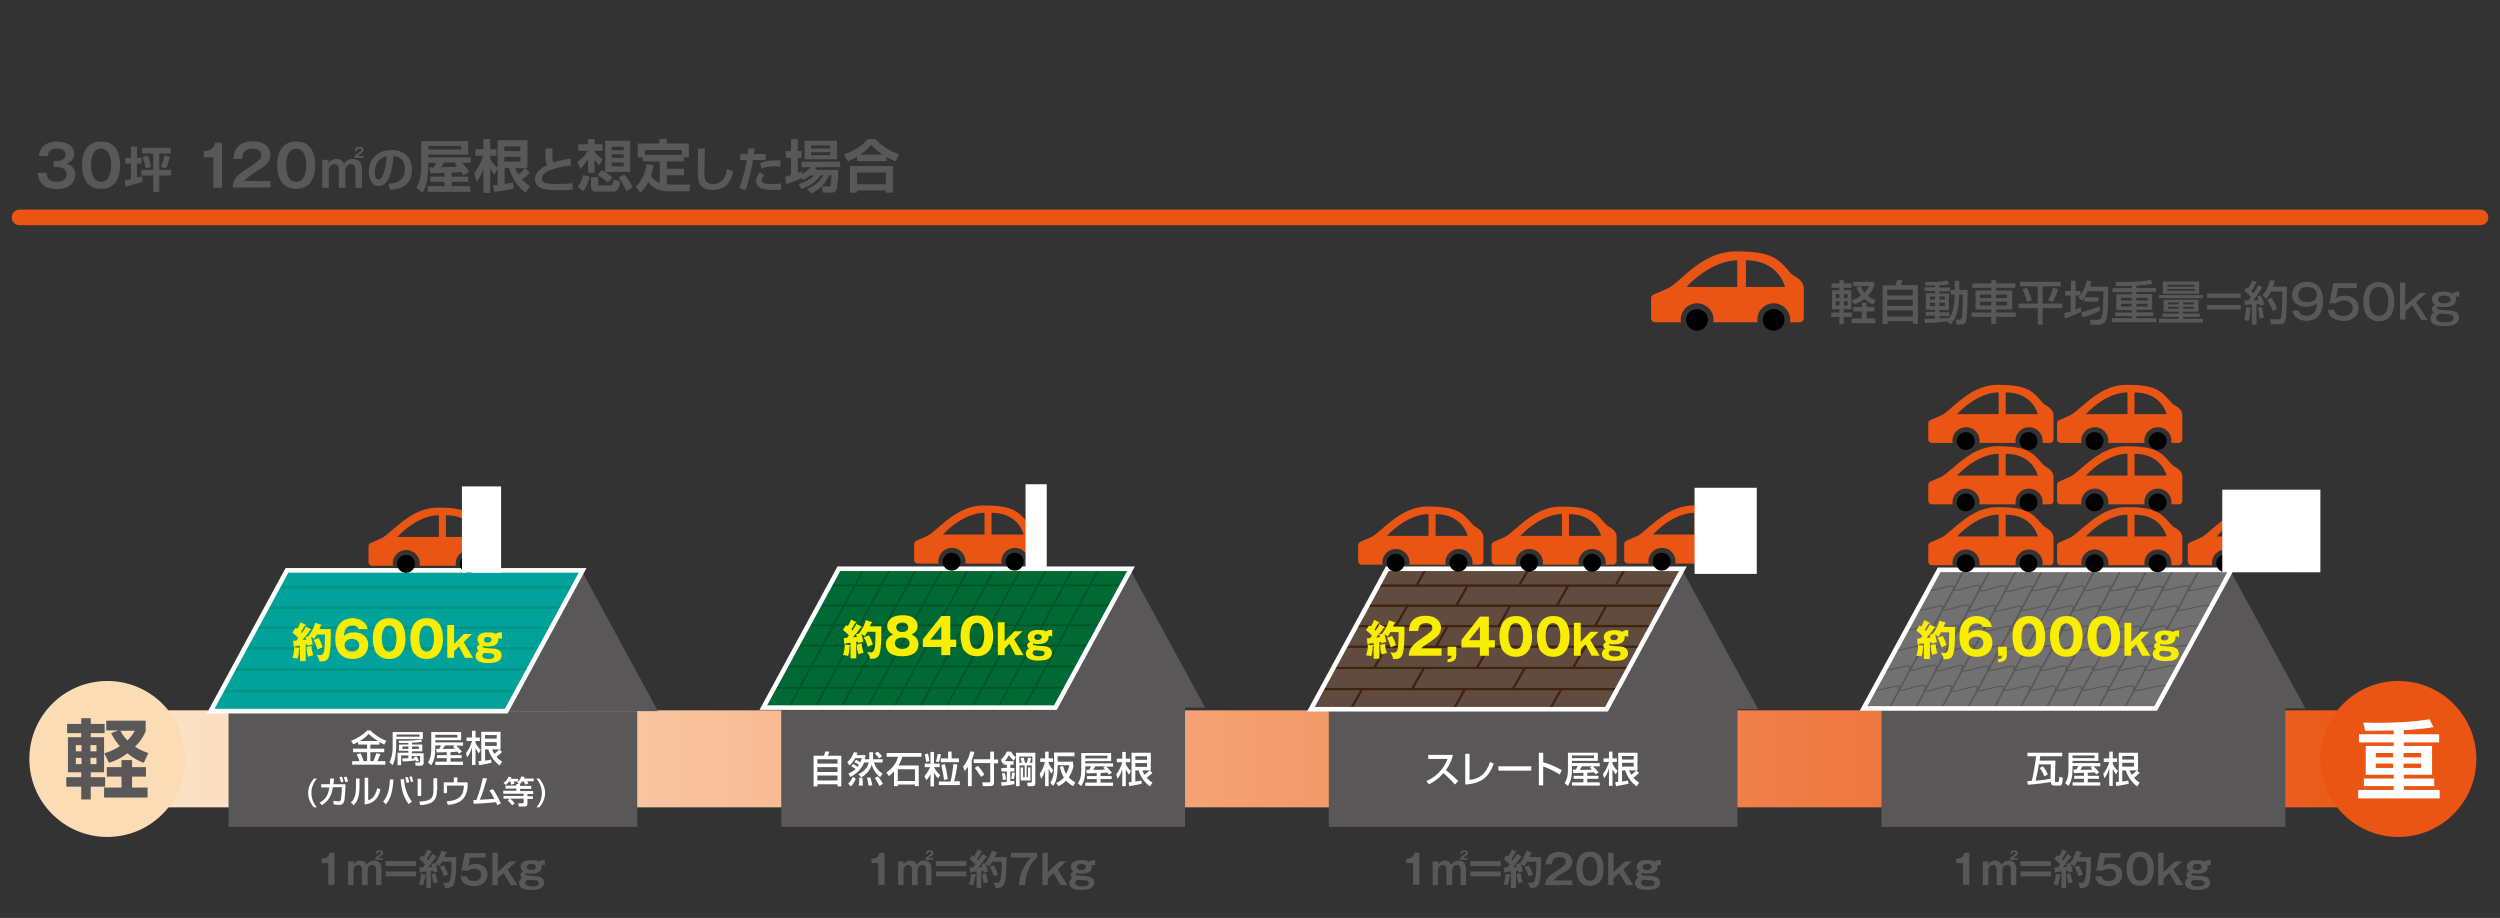 <?xml version="1.0" encoding="utf-8"?>
<!-- Generator: Adobe Illustrator 21.0.2, SVG Export Plug-In . SVG Version: 6.00 Build 0)  -->
<svg version="1.1" id="レイヤー_1" xmlns="http://www.w3.org/2000/svg" xmlns:xlink="http://www.w3.org/1999/xlink" x="0px"
	 y="0px" width="920px" height="337.8px" viewBox="0 0 920 337.8" style="enable-background:new 0 0 920 337.8;"
	 xml:space="preserve">
<rect x="0" y="0" width="920" height="337.8" fill="#333333" stroke="none"/>
<style type="text/css">
	.st0{fill:#595757;}
	.st1{fill:none;stroke:#EA5514;stroke-width:5.75;stroke-linecap:round;stroke-linejoin:round;}
	.st2{fill:#EA5514;}
	.st3{fill:url(#SVGID_1_);}
	.st4{fill:#00A29A;}
	.st5{fill:none;stroke:#009483;stroke-width:0.853;stroke-linecap:round;}
	.st6{fill:none;stroke:#FFFFFF;stroke-width:1.705;}
	.st7{fill:#006934;}
	.st8{fill:none;stroke:#00542A;stroke-width:0.631;stroke-linecap:round;}
	.st9{fill:none;stroke:#FFFFFF;stroke-width:1.684;}
	.st10{fill:#604C3F;}
	.st11{fill:none;stroke:#40220F;stroke-width:0.853;stroke-linecap:round;}
	.st12{fill:#727171;}
	.st13{fill:none;stroke:#595757;stroke-width:0.631;stroke-linecap:round;}
	.st14{fill:none;stroke:#595757;stroke-width:0.447;stroke-linecap:round;}
	.st15{fill:#FFFFFF;}
	.st16{fill:#FAEE00;}
	.st17{fill:#FCDCB5;}
	.st18{fill:none;}
</style>
<g>
	<g>
		<path class="st0" d="M17.1,63.6c0.1,1,0.3,3.3,3.6,3.3c0.5,0,3.8,0,3.8-2.7c0-2.2-2-2.7-3.4-2.7h-1.4v-2.2h1.2
			c1.6,0,3.2-0.8,3.2-2.4c0-2.2-2.5-2.2-3.1-2.2c-2.2,0-3.2,0.7-3.4,2.7h-3.3c0.1-0.7,0.2-1.8,1.1-3c1.5-2,4.1-2.3,5.6-2.3
			c3.5,0,6.3,1.5,6.3,4.5c0,2.6-2,3.3-2.8,3.6c0.8,0.3,3.2,1,3.2,4c0,3.3-2.6,5.4-6.9,5.4c-3.6,0-6.6-1.6-6.9-6H17.1z"/>
		<path class="st0" d="M44.2,60.8c0,3-0.8,8.7-7,8.7s-7-5.8-7-8.7c0-2.9,0.7-8.7,7-8.7C43.5,52,44.2,57.8,44.2,60.8z M33.5,60.8
			c0,0.9,0,6.1,3.7,6.1c3.7,0,3.7-5.2,3.7-6.1s0-6.1-3.7-6.1S33.5,59.8,33.5,60.8z"/>
		<path class="st0" d="M45.9,66.4c0.6-0.1,1.1-0.2,2.3-0.5v-5.7h-2.1v-2.1h2.1v-4.2h2.2v4.2h1.7v2.1h-1.7v5.2
			c1.2-0.3,1.3-0.4,1.9-0.6l0.2,2c-1.9,0.7-4.4,1.5-6.4,1.9L45.9,66.4z M62.8,54.4v2.1h-4.2v6H63v2.1h-4.4v6h-2.2v-6h-4.4v-2.1h4.4
			v-6h-4.1v-2.1H62.8z M54.4,57.3c0.5,1.1,0.9,2.5,1.2,4.2l-2,0.5c-0.3-2-0.9-3.7-1.1-4.2L54.4,57.3z M62.5,57.7
			c-0.2,1-0.8,3.1-1.4,4.3l-1.9-0.6c0.3-0.7,1.1-2.7,1.3-4.2L62.5,57.7z"/>
		<path class="st0" d="M81.6,69.1h-3.1V57.9h-3.5v-2.3c1.8-0.1,3.4-0.3,4.2-3.1h2.5V69.1z"/>
		<path class="st0" d="M99.6,66.6v2.4h-14c0.2-3.6,1.9-4.7,7.1-8.1c3.1-2.1,3.5-2.6,3.5-3.9c0-1.8-1.7-2.3-3.3-2.3
			c-3.1,0-3.7,1.9-3.8,3.8h-3.2C86,57.1,86.3,52,93,52c4.3,0,6.5,2.2,6.5,5c0,2.4-1.3,3.7-4.4,5.6c-3.2,2-4.1,2.7-5.1,4H99.6z"/>
		<path class="st0" d="M116,60.8c0,3-0.8,8.7-7,8.7s-7-5.8-7-8.7c0-2.9,0.7-8.7,7-8.7C115.2,52,116,57.8,116,60.8z M105.3,60.8
			c0,0.9,0,6.1,3.7,6.1c3.7,0,3.7-5.2,3.7-6.1s0-6.1-3.7-6.1S105.3,59.8,105.3,60.8z"/>
		<path class="st0" d="M120.9,58.8l0,1.4c0.5-1,1.5-1.7,2.9-1.7c2,0,2.7,1.3,2.9,1.8c0.4-0.8,1.2-1.8,3.1-1.8c1.6,0,3.4,0.8,3.4,3.5
			v7.1h-2.4v-6.7c0-0.6-0.1-2-1.7-2c-1.4,0-2,1.3-2,2.4v6.3h-2.4v-6.8c0-1-0.6-1.9-1.7-1.9c-1.2,0-2,1.1-2,2.4v6.3h-2.4V58.8H120.9z
			 M133.8,57.4v0.7h-3.4c0.1-0.6,0.2-1,1.3-1.7c1-0.7,1.3-0.8,1.3-1.2s-0.3-0.5-0.7-0.5c-0.7,0-0.8,0.4-0.9,0.9h-0.9
			c0-0.4,0.1-1.6,1.7-1.6c0.5,0,1.6,0.1,1.6,1.2c0,0.7-0.5,1-1.2,1.5c-0.5,0.3-0.8,0.5-0.9,0.7H133.8z"/>
		<path class="st0" d="M142.8,67.6c3.2-0.1,6.2-1.1,6.2-5.4c0-2-0.7-4.5-4.2-4.8c-0.2,2.1-0.5,6.2-2,8.7c-0.3,0.5-1.4,2.4-3.5,2.4
			c-2.4,0-3.6-2.7-3.6-5.3c0-4.7,3.4-8,8.4-8c4.6,0,7.5,2.7,7.5,7.1c0,5.3-3.3,7.3-8,7.6L142.8,67.6z M137.9,63.4
			c0,2.2,1,2.7,1.4,2.7c1.3,0,2.6-3,3-8.6C139,58.2,137.9,60.9,137.9,63.4z"/>
		<path class="st0" d="M163.7,63.6c-0.8,0-4.6,0.2-5.4,0.2l-0.3-2.2h1.6c0.5-0.8,0.6-1,0.9-1.7h-2.9v0.8c0,5.8-0.9,8.1-2.1,10.2
			l-2.3-1.8c1.2-2,1.8-3.9,1.8-8.4v-8.8h17.3v5h-14.7v1h15.6v2H170c1,1,1.9,2.1,2.7,3.3l-2.2,1.4c-0.3-0.5-0.3-0.5-0.9-1.3
			c-1,0.1-2.6,0.2-3.4,0.3v1.4h6.1v1.9h-6.1v1.6h6.9v2.1h-15.7v-2.1h6.2v-1.6h-5.3v-1.9h5.3V63.6z M169.7,53.7h-12.1V55h12.1V53.7z
			 M168.1,59.8h-4.7c-0.2,0.3-0.8,1.5-1,1.7c2.8,0,4.1,0,5.9-0.2c-0.4-0.5-0.7-0.7-1-1L168.1,59.8z"/>
		<path class="st0" d="M174.5,63.7c1.4-1.9,2.4-3.5,3.3-6.4h-2.9v-2.4h3v-3.7h2.5v3.7h2.3v2.4h-2.3v1c0.8,1.7,1.7,2.6,2.8,3.5
			l-1.2,2.5c-0.6-0.7-0.7-0.9-1.6-2.3V71h-2.5v-8.8c-0.8,2.3-1.7,3.6-2.5,4.8L174.5,63.7z M181.4,68.2c1-0.1,1.3-0.1,1.7-0.1V51.6
			h11v10.2h-0.9l1.8,1.7c-0.4,0.5-1.2,1.4-2.9,2.5c1.3,1.5,2.3,2.1,3,2.5l-1.7,2.4c-2.7-1.9-5.1-5.3-6.1-9.1h-1.6v5.9
			c1.6-0.2,2.4-0.4,3.1-0.6l0.2,2.3c-0.9,0.2-2.6,0.7-7.1,1.2L181.4,68.2z M185.6,53.9v1.7h5.9v-1.7H185.6z M185.6,57.7v1.8h5.9
			v-1.8H185.6z M189.7,61.9c0.1,0.6,0.3,1.1,1,2.3c1.4-1,1.9-1.7,2.4-2.3H189.7z"/>
		<path class="st0" d="M203.3,54.5c0,0.6,0,1.2,0,2.2c0,2,0,2.5,0.4,3.1c2.2-0.7,4.1-1.2,6.2-1.4l0.3,2.5
			c-4.4,0.4-10.8,1.9-10.8,4.8c0,1.9,2.1,2,6.1,2c2.5,0,3.9-0.1,5.2-0.3v2.4c-1.3,0.1-2.4,0.2-4.5,0.2c-4,0-9.3,0-9.3-4
			c0-3.1,3.2-4.7,4.6-5.3c-0.4-0.4-0.7-0.9-0.7-2.2c-0.1-1.6-0.1-2.7-0.1-3.9H203.3z"/>
		<path class="st0" d="M212.5,59.6c1.7-1.4,2.7-2.2,3.8-4.1h-3.5v-2.4h3.6v-1.9h2.4v1.9h2.9v2.4h-2.9v0.4c0.2,0.3,1.3,1.5,3,2.8
			l-1.2,2.1c-0.9-0.7-1.5-1.5-1.8-2v4.8h-2.4v-5c-1.1,1.7-2,2.7-2.8,3.5L212.5,59.6z M217,65c-0.3,1.3-1,3.7-2.4,5.4l-2-1.7
			c1.2-1.5,1.7-3.1,2-4.3L217,65z M217.6,65.2h2.5v2.5c0,0.5,0.1,0.5,0.6,0.5h3.7c0.6,0,0.7-0.1,0.9-0.3c0.2-0.2,0.2-0.4,0.5-1.8
			l2.4,0.6c-0.3,2.2-0.6,3.8-2.5,3.8h-6.6c-1.1,0-1.6-0.8-1.6-1.6V65.2z M221.5,62.6c1.4,0.7,2.9,1.9,3.9,2.7l-1.7,1.9
			c-1.6-1.5-3.2-2.4-3.8-2.8L221.5,62.6z M231.9,51.8v11.5h-9.2V51.8H231.9z M225.1,54v1.3h4.4V54H225.1z M225.1,56.8v1.3h4.4v-1.3
			H225.1z M225.1,59.8v1.4h4.4v-1.4H225.1z M229.7,64.2c1.2,1.3,2.4,3.2,3.1,4.7l-2.3,1.5c-0.4-1-1.3-3-2.8-5L229.7,64.2z"/>
		<path class="st0" d="M240.5,60.8c-0.2,1-0.4,2.4-1,3.9c0.8,1.2,1.8,2.1,3.3,2.6v-7.9h-6.3v-1.5h-1.8v-5.1h8v-1.7h2.7v1.7h8.1v5.1
			h-1.9v1.5h-6.2v2.7h6.3v2.4h-6.3v3.4c0.3,0,0.7,0,1.2,0h7.5l-0.5,2.5h-7.4c-4.1,0-5.9-1.3-7.6-3.4c-1.2,2.4-2.4,3.3-3,3.9
			l-1.7-2.2c0.8-0.7,3.1-2.7,4-8.3L240.5,60.8z M250.9,57v-1.8h-13.6V57H250.9z"/>
		<path class="st0" d="M259.4,54.6c0,0.6-0.2,6.6-0.2,9.3c0,2.1,0.4,3.8,3.2,3.8c4.4,0,4.9-4.2,5.1-5.5l2.3,0.8
			c-0.8,4.4-3.2,6.9-7.5,6.9c-2,0-3.6-0.5-4.6-1.9c-0.9-1.2-0.9-2.9-0.9-5.4c0-2.6,0.1-6.7,0.1-7.9L259.4,54.6z"/>
		<path class="st0" d="M277.7,54.6c-0.1,0.6-0.1,1.2-0.3,2.1h4.4v2.2h-4.7c-0.5,3.2-1.7,8.5-2.8,11.1l-2.3-0.8
			c1.7-3.6,2.7-9.5,2.8-10.3h-2.4v-2.2h2.7c0.1-0.8,0.1-1.5,0.2-2.1L277.7,54.6z M281.3,64.5c-0.9,0.9-1,1.5-1,1.8
			c0,1.4,2.1,1.4,3.3,1.4c0.4,0,2.3,0,3.8-0.2v2.3c-0.7,0.1-1,0.1-3,0.1c-2,0-6.2,0-6.2-3.3c0-1.5,1-2.7,1.5-3.2L281.3,64.5z
			 M287.2,61.3c-0.5,0-1-0.1-1.7-0.1c-3.1,0-4.4,0.5-5.2,0.8l-0.7-1.9c1.4-0.6,3-1.2,7.6-1.1L287.2,61.3z"/>
		<path class="st0" d="M298.2,64.5c-1.1,0.9-2,1.4-2.8,1.7l-0.4-0.6c-1.6,0.7-3.2,1.4-5.7,2.1l-0.3-2.7c0.6-0.1,1.2-0.3,2.1-0.6
			v-6.3h-1.9v-2.5h1.9v-4.4h2.5v4.4h1.4v2.5h-1.4v5.5c0.5-0.2,0.8-0.3,1.4-0.6l0.1,1c1.7-0.8,2.6-1.8,3.2-2.5h-3.3v-2h14.1v2h-8.5
			c-0.3,0.4-0.4,0.6-0.7,1h8.6c0,0.1-0.1,5.8-0.7,7.2c-0.5,1.2-1.4,1.2-2,1.2h-3l-0.4-2.3h2.5c0.7,0,0.8-0.4,0.8-0.8
			c0.1-0.7,0.3-2.7,0.3-3.3h-0.9c-1.8,4.4-5.3,6.1-6.6,6.7l-1.5-1.7c2.5-1,4.7-2.6,6-5H302c-2,2.8-4.1,4-7.1,5l-1-1.8
			c1.5-0.4,3.6-1.1,5.7-3.1H298.2z M296.1,51.8H308v6.8h-11.9V51.8z M298.5,53.5v1.1h7v-1.1H298.5z M298.5,56v1.1h7V56H298.5z"/>
		<path class="st0" d="M315.4,57.7c-1.5,0.9-2.6,1.3-3.4,1.7l-1.4-2.6c3.4-1.1,6.6-3,8.7-5.6h2.9c1.2,1.4,3.2,3.5,8.7,5.6l-1.4,2.6
			c-0.8-0.3-1.9-0.9-3.2-1.6v1.5h-10.9V57.7z M312.7,61.1h15.9v9.8H326v-0.8h-10.6v0.8h-2.6V61.1z M315.4,63.5v4.3H326v-4.3H315.4z
			 M324.8,56.9c-2.4-1.6-3.5-2.9-4.2-3.6c-1.1,1.4-2.5,2.6-4.1,3.6H324.8z"/>
	</g>
</g>
<line class="st1" x1="7.2" y1="80" x2="912.8" y2="80"/>
<g>
	<g>
		<path class="st0" d="M674,104.3h2.9v-1.2h1.6v1.2h2.9v1.6h-2.9v0.9h2.8v7h-2.8v1.2h3v1.6h-3v2.7h-1.6v-2.7h-3v-1.6h3v-1.2h-2.7v-7
			h2.7v-0.9H674V104.3z M675.6,108.2v1.5h1.3v-1.5H675.6z M675.6,110.9v1.5h1.3v-1.5H675.6z M678.6,108.2v1.5h1.3v-1.5H678.6z
			 M678.6,110.9v1.5h1.3v-1.5H678.6z M689.7,105.2c-0.3,0.7-0.8,2.1-2.3,3.7c1.2,0.9,2.1,1.3,2.8,1.6l-0.9,1.6
			c-0.6-0.3-1.8-0.8-3.2-2.1c-0.7,0.6-1.7,1.3-3.7,2l-1-1.5c0.7-0.2,2.1-0.7,3.5-1.7c-0.5-0.6-1.1-1.4-1.7-3l1.4-0.5H682v-1.6h7.7
			V105.2z M686.9,111.4v1.6h2.9v1.6h-2.9v2.6h3.2v1.7h-8.7v-1.7h3.7v-2.6H682V113h3.2v-1.6H686.9z M684.7,105.3
			c0.3,0.6,0.6,1.4,1.5,2.4c1-1.1,1.4-2,1.6-2.4H684.7z"/>
		<path class="st0" d="M692.7,105h4.8c0.2-0.6,0.4-1,0.7-2l2,0.1c-0.1,0.1-0.4,1.3-0.7,1.8h6.3v14.3h-1.8v-1h-9.4v1h-1.8V105z
			 M703.9,106.6h-9.4v2.1h9.4V106.6z M703.9,110.3h-9.4v2.3h9.4V110.3z M694.5,114.2v2.3h9.4v-2.3H694.5z"/>
		<path class="st0" d="M716.5,118.3c-3.1,0.4-5.9,0.5-8.1,0.6l-0.2-1.6c1,0,2.1,0,3.9-0.1v-1h-3.5v-1.4h3.5v-0.8h-3.4v-6.1h3.4v-0.8
			h-3.9v-1.4h3.9V105c-1.6,0.1-2.7,0.1-3.5,0.1l-0.2-1.3c4.4,0,5.8-0.1,8.2-0.6l0.6,1.3c-0.7,0.2-1.5,0.4-3.5,0.5v0.8h3.9v1.4h-3.9
			v0.8h3.5v6.1h-3.5v0.8h3.7v1.4h-3.7v0.9c1.7-0.1,2.7-0.2,3.7-0.3c0.8-1.2,1.8-3.1,1.9-8.5h-1.4v-1.7h1.4v-3.4h1.7v3.4h3.1
			c0,2.1-0.1,10-0.6,11.5c-0.4,1.2-1.1,1.2-1.9,1.2h-1.6l-0.3-1.8h1.4c0.6,0,0.7-0.3,0.8-0.4c0.3-1,0.4-7.4,0.4-8.8H721
			c-0.1,6.8-1.7,9.3-3.1,11L716.5,118.3z M710.2,109.1v1.1h1.9v-1.1H710.2z M710.2,111.4v1.2h1.9v-1.2H710.2z M713.7,109.1v1.1h2
			v-1.1H713.7z M713.7,111.4v1.2h2v-1.2H713.7z"/>
		<path class="st0" d="M741.6,105.9h-7v1h5.9v7h-5.9v1.1h7.2v1.6h-7.2v2.6h-1.8v-2.6h-7.3V115h7.3v-1.1H727v-7h5.8v-1h-7v-1.6h7
			v-1.2h1.8v1.2h7V105.9z M728.7,108.4v1.3h4.1v-1.3H728.7z M728.7,111v1.4h4.1V111H728.7z M734.5,108.4v1.3h4.1v-1.3H734.5z
			 M734.5,111v1.4h4.1V111H734.5z"/>
		<path class="st0" d="M743.4,103.7h14.9v1.7h-6.6v6.3h7.2v1.7h-7.2v6.1h-1.8v-6.1h-7.1v-1.7h7.1v-6.3h-6.5V103.7z M745.9,105.9
			c0.7,1.2,1.3,2.9,1.8,4.6l-1.7,0.6c-0.2-0.6-0.7-2.4-1.7-4.6L745.9,105.9z M757.4,106.4c-0.2,0.7-0.9,2.9-2.1,4.8l-1.6-0.7
			c1.1-1.9,1.7-4,1.8-4.6L757.4,106.4z"/>
		<path class="st0" d="M767,109.6c-0.3,0.3-0.4,0.6-0.8,1l-1.4-1.1c0.3-0.3,0.4-0.5,0.7-0.8h-1.7v5.2c0.8-0.3,1.2-0.5,1.9-0.8
			l0.3,1.6c-1.5,0.8-4.8,2.1-6.1,2.5l-0.3-1.9c0.7-0.2,1.1-0.3,2.4-0.7v-5.8H760v-1.7h2.1v-3.8h1.7v3.8h1.8v1.5
			c1.8-2.5,2.2-4.6,2.3-5.4l1.7,0.3c-0.1,0.5-0.2,1-0.5,2h6.7c0,2.4,0.1,9.7-0.7,11.9c-0.4,1.2-0.9,2.1-3.3,2.1h-2.4l-0.3-1.8h2.4
			c0.9,0,1.5-0.1,1.9-1c0.6-1.4,0.7-7.5,0.6-9.5h-5.7c-0.3,0.6-0.6,1.3-1.2,2.2h5.1v1.6H767V109.6z M772.9,114.3
			c-2.8,1.4-5.2,2.1-6.5,2.5l-0.5-1.9c1.3-0.3,3.9-1,6.7-2.2L772.9,114.3z"/>
		<path class="st0" d="M784.5,105.2c-0.9,0-2.6,0.1-5.7,0.1l-0.4-1.5c0.9,0,1.5,0,2.4,0c5.8,0,9.2-0.5,10.7-0.8l0.7,1.4
			c-0.8,0.2-2.6,0.5-6,0.7v0.9h7.2v1.4h-7.2v0.8h5.8v5.8h-5.8v0.9h6.2v1.4h-6.2v0.8h7.3v1.5h-16.3v-1.5h7.3v-0.8h-6.1V115h6.1v-0.9
			h-5.7v-5.8h5.7v-0.8h-7.1V106h7.1V105.2z M780.5,109.6v1h3.9v-1H780.5z M780.5,111.8v1h3.9v-1H780.5z M786.2,109.6v1h4.1v-1H786.2
			z M786.2,111.8v1h4.1v-1H786.2z"/>
		<path class="st0" d="M794.5,108.6h16.2v1.1h-16.2V108.6z M809,110.3v4.4h-5.6v0.7h6.1v1.2h-6.1v0.7h7.3v1.4h-16.2v-1.4h7.3v-0.7
			h-6v-1.2h6v-0.7h-5.6v-4.4H809z M795.9,103.6h13.4v4.5h-13.4V103.6z M797.6,104.8v0.7h10v-0.7H797.6z M797.6,106.3v0.7h10v-0.7
			H797.6z M797.9,111.3v0.7h3.9v-0.7H797.9z M797.9,112.9v0.7h3.9v-0.7H797.9z M803.4,111.3v0.7h4v-0.7H803.4z M803.4,112.9v0.7h4
			v-0.7H803.4z"/>
		<path class="st0" d="M824.6,108v1.6h-12.4V108H824.6z M824.6,112.3v1.6h-12.4v-1.6H824.6z"/>
		<path class="st0" d="M826,110.6c0.5,0,0.9,0,1.4,0c0.2-0.3,0.5-0.7,0.9-1.3c-0.2-0.2-1.2-1.4-2.4-2.3l0.9-1.3
			c0.2,0.1,0.3,0.2,0.5,0.4c0.8-1.2,1.2-2.1,1.6-2.9l1.5,0.6c-0.5,1.2-1.4,2.7-1.9,3.3c0.1,0.1,0.4,0.4,0.8,0.8
			c1.1-1.6,1.4-2.3,1.7-2.9l1.5,0.7c-0.3,0.6-1,1.9-3.3,4.9c0.6,0,1.3-0.1,1.9-0.1c-0.2-0.6-0.3-0.8-0.5-1.3l1.4-0.5
			c0.4,0.8,1.2,2.7,1.4,3.3l-1.6,0.5c-0.1-0.3-0.1-0.4-0.2-0.7c-0.4,0.1-0.8,0.1-1.2,0.2v7.5h-1.7V112c-0.4,0-2.3,0.2-2.7,0.2V110.6
			z M828.2,113.3c0,0.6-0.2,3-0.7,4.9l-1.6-0.6c0.5-1.7,0.7-3.4,0.7-4.6L828.2,113.3z M832.3,112.9c0.3,1.1,0.6,2.2,0.8,4l-1.6,0.3
			c-0.1-1.1-0.4-3.1-0.6-4L832.3,112.9z M837.1,103.2c-0.1,0.6-0.3,1.3-0.7,2.3h5.2c-0.1,8.1-0.2,11-0.6,12.5
			c-0.4,1.2-1.3,1.3-1.5,1.3h-3.8l-0.3-1.8h3.1c0.7,0,0.8-0.2,1-0.8c0.3-1.6,0.4-7.8,0.4-9.4h-4.1c-0.8,1.5-1.4,2.2-1.9,2.7
			l-1.3-1.4c1.1-1.2,2.2-3.1,2.7-5.4L837.1,103.2z M835.9,109.6c0.9,1.3,1.6,2.6,2.1,4.1l-1.6,0.8c-0.4-1.2-1.2-2.9-2.1-4.2
			L835.9,109.6z"/>
		<path class="st0" d="M846,114.3c0.3,1.6,1.7,1.9,2.8,1.9c3.2,0,3.7-2.4,3.9-4.8c-1.1,1.1-2.4,1.5-4,1.5c-2.8,0-5.2-1.4-5.2-4.4
			c0-2.6,1.9-4.8,5.4-4.8c4.9,0,6,3.9,6,7c0,5.8-3.4,7.4-6.1,7.4c-0.4,0-4.5-0.1-5.2-3.8H846z M845.8,108.5c0,2.2,1.9,2.7,3.3,2.7
			c1.9,0,3.5-0.8,3.5-2.7c0-1.6-1.1-2.9-3.5-2.9C845.9,105.6,845.8,108.1,845.8,108.5z"/>
		<path class="st0" d="M867.2,106h-6.8l-0.7,3.8c1-0.9,2.3-1,3.3-1c3.4,0,5,2.5,5,4.6c0,2.1-1.5,4.7-5.6,4.7c-0.8,0-2.5-0.1-4-1.1
			c-1.4-1-1.7-2.5-1.7-3h2.3c0.3,1.9,2,2.3,3.3,2.3c2.4,0,3.5-1.4,3.5-2.9c0-1.2-0.8-2.8-3.3-2.8c-1.8,0-2.5,0.7-2.9,1h-2.4l1.5-7.4
			h8.6V106z"/>
		<path class="st0" d="M879.9,106c1.1,1.8,1.2,3.9,1.2,5c0,1-0.1,3.2-1.2,5c-1.2,1.9-3.2,2.2-4.5,2.2c-2.4,0-3.8-1.1-4.5-2.2
			c-1.1-1.8-1.2-3.8-1.2-5c0-1.3,0.2-3.3,1.2-5c1-1.5,2.6-2.2,4.5-2.2C877.3,103.8,879,104.5,879.9,106z M871.9,110.9
			c0,1.4,0.2,5.3,3.5,5.3c3.3,0,3.5-3.9,3.5-5.3c0-1.7-0.3-5.3-3.5-5.3C872.2,105.6,871.9,109.3,871.9,110.9z"/>
		<path class="st0" d="M885.1,104.1v8.3l5.3-4.6h2.6l-3.9,3.4l4.3,6.5h-2.4l-3.3-5.3l-2.5,2.2v3h-2v-13.6H885.1z"/>
		<path class="st0" d="M905.2,109.2c-0.2-0.1-0.3-0.1-0.6-0.1c-0.6,0-0.7,0.2-0.9,0.3c0.1,0.2,0.1,0.4,0.1,0.8
			c0,2.8-3.3,2.8-4.2,2.8c-0.1,0-1.3,0-2.2-0.2c-0.3,0.1-0.6,0.3-0.6,0.6c0,0.4,0.6,0.6,2.8,0.7c2.5,0.2,3.6,0.3,4.3,0.8
			c0.7,0.5,1,1.3,1,2c0,3-4.2,3.1-5.2,3.1c-4.1,0-5.3-1.1-5.3-2.8c0-0.4,0.1-1.7,1.5-2.3c-0.4-0.2-1-0.5-1-1.3
			c0-0.5,0.3-0.9,1.3-1.4c-0.4-0.3-1.2-0.8-1.2-2.1c0-2.8,3.4-2.8,4.3-2.8c2.1,0,2.9,0.5,3.3,0.8c0.3-0.3,0.7-0.8,1.8-0.8
			c0.3,0,0.4,0,0.6,0.1V109.2z M896.5,117c0,1.3,1.2,1.6,3.3,1.6c1.4,0,3.1-0.1,3.1-1.6c0-1-1-1.2-1.3-1.3c-0.3-0.1-0.4-0.1-3.8-0.3
			C897.3,115.7,896.5,116,896.5,117z M897.2,110.2c0,1.3,1.5,1.4,2.3,1.4c0.9,0,2.3-0.2,2.3-1.4c0-1.4-1.7-1.4-2.2-1.4
			C898.9,108.8,897.2,108.8,897.2,110.2z"/>
	</g>
</g>
<g>
	<circle cx="624.5" cy="117.7" r="4"/>
	<circle cx="652.7" cy="117.7" r="4"/>
	<path class="st2" d="M660.2,101.5c-0.4-0.2-0.8-0.5-0.9-0.6c-0.5-0.5-0.9-1-1.3-1.5c-3.8-4.4-6.6-6.9-19.1-6.9
		c-9.1,0-15.7,5.8-20.5,10.1c-1.9,1.7-3.8,3.3-5.1,3.7l-4.8,2.1c-0.6,0.2-0.9,0.8-0.9,1.4v7.2c0,0.9,0.7,1.6,1.6,1.6h9.4
		c0-0.3-0.1-0.6-0.1-1c0-3.3,2.7-6,6-6c3.3,0,6.1,2.7,6.1,6c0,0.3,0,0.6-0.1,1h16.3c0-0.3-0.1-0.6-0.1-1c0-3.3,2.7-6,6-6
		c3.3,0,6.1,2.7,6.1,6c0,0.3,0,0.6-0.1,1h3.5c0.9,0,1.6-0.7,1.6-1.6v-11C663.7,103.6,661.6,102.3,660.2,101.5z M639.3,105.6h-18.7
		c9.8-10.3,18.7-9.8,18.7-9.8V105.6z M642.5,105.6v-9.8c12.2,0,14.4,9.8,14.4,9.8H642.5z"/>
</g>
<g>
	<linearGradient id="SVGID_1_" gradientUnits="userSpaceOnUse" x1="34.771" y1="279.255" x2="892.685" y2="279.255">
		<stop  offset="0" style="stop-color:#FDE6CB"/>
		<stop  offset="1" style="stop-color:#EA5514"/>
	</linearGradient>
	<rect x="34.8" y="261.4" class="st3" width="857.9" height="35.7"/>
	<polygon class="st0" points="242.1,261.7 133.3,261.7 105.2,209.9 214,209.9 	"/>
	<rect x="84.1" y="261.7" class="st0" width="150.4" height="42.6"/>
	<polygon class="st4" points="77.5,261.7 186.3,261.7 214.4,209.9 105.6,209.9 	"/>
	<line class="st5" x1="102.3" y1="216.1" x2="211.7" y2="216.1"/>
	<line class="st5" x1="81.6" y1="254.3" x2="191" y2="254.3"/>
	<line class="st5" x1="85.8" y1="246.4" x2="195.2" y2="246.4"/>
	<line class="st5" x1="89.4" y1="238.6" x2="198.8" y2="238.6"/>
	<line class="st5" x1="94.3" y1="231" x2="203.7" y2="231"/>
	<line class="st5" x1="98.1" y1="223.6" x2="207.5" y2="223.6"/>
	<polygon class="st6" points="77.5,261.7 186.3,261.7 214.4,209.9 105.6,209.9 	"/>
	<polygon class="st0" points="443.5,260.4 336.1,260.4 308.3,209.3 415.7,209.3 	"/>
	<rect x="287.5" y="259.2" class="st0" width="148.6" height="45.1"/>
	<polygon class="st7" points="280.9,260.4 388.4,260.4 416.2,209.3 308.7,209.3 	"/>
	<line class="st8" x1="305.4" y1="215.4" x2="413.4" y2="215.4"/>
	<line class="st8" x1="285" y1="253.1" x2="393" y2="253.1"/>
	<line class="st8" x1="289.1" y1="245.3" x2="397.2" y2="245.3"/>
	<line class="st8" x1="292.7" y1="237.6" x2="400.7" y2="237.6"/>
	<line class="st8" x1="297.5" y1="230.1" x2="405.6" y2="230.1"/>
	<line class="st8" x1="301.3" y1="222.8" x2="409.3" y2="222.8"/>
	<line class="st8" x1="317.6" y1="209.9" x2="290.3" y2="260.5"/>
	<line class="st8" x1="327.3" y1="209.9" x2="299.9" y2="260.5"/>
	<line class="st8" x1="336.9" y1="209.9" x2="309.5" y2="260.5"/>
	<line class="st8" x1="346.5" y1="209.9" x2="319.1" y2="260.5"/>
	<line class="st8" x1="356.1" y1="209.9" x2="328.8" y2="260.5"/>
	<line class="st8" x1="365.7" y1="209.9" x2="338.4" y2="260.5"/>
	<line class="st8" x1="375.3" y1="209.9" x2="348" y2="260.5"/>
	<line class="st8" x1="384.9" y1="209.9" x2="357.6" y2="260.5"/>
	<line class="st8" x1="394.5" y1="209.9" x2="367.2" y2="260.5"/>
	<line class="st8" x1="404.1" y1="209.9" x2="376.8" y2="260.5"/>
	<polygon class="st9" points="280.9,260.4 388.4,260.4 416.2,209.3 308.7,209.3 	"/>
	<polygon class="st0" points="647,261 538.2,261 510.1,209.3 618.8,209.3 	"/>
	<rect x="489" y="260.4" class="st0" width="150.4" height="43.9"/>
	<polygon class="st10" points="482.4,261 591.2,261 619.3,209.3 510.5,209.3 	"/>
	<line class="st11" x1="507.2" y1="215.5" x2="616.5" y2="215.5"/>
	<line class="st11" x1="486.5" y1="253.6" x2="595.9" y2="253.6"/>
	<line class="st11" x1="490.7" y1="245.8" x2="600.1" y2="245.8"/>
	<line class="st11" x1="494.3" y1="238" x2="603.7" y2="238"/>
	<line class="st11" x1="499.2" y1="230.4" x2="608.6" y2="230.4"/>
	<line class="st11" x1="503" y1="222.9" x2="612.4" y2="222.9"/>
	<line class="st11" x1="524.4" y1="209.9" x2="521.4" y2="215.2"/>
	<line class="st11" x1="517.9" y1="222.9" x2="513.7" y2="230.4"/>
	<line class="st11" x1="510.1" y1="238" x2="505.7" y2="245.8"/>
	<line class="st11" x1="501.1" y1="253.9" x2="497.1" y2="261"/>
	<line class="st11" x1="562.2" y1="210" x2="559.2" y2="215.2"/>
	<line class="st11" x1="555.7" y1="223" x2="551.5" y2="230.4"/>
	<line class="st11" x1="547.9" y1="238.1" x2="543.5" y2="245.8"/>
	<line class="st11" x1="538.9" y1="254" x2="534.9" y2="261.1"/>
	<line class="st11" x1="597.8" y1="209.6" x2="594.9" y2="214.8"/>
	<line class="st11" x1="591.1" y1="222.9" x2="587" y2="230.4"/>
	<line class="st11" x1="583.3" y1="238" x2="578.9" y2="245.8"/>
	<line class="st11" x1="574.6" y1="253.5" x2="570.5" y2="260.7"/>
	<line class="st11" x1="540" y1="215.6" x2="535.9" y2="222.9"/>
	<line class="st11" x1="532.6" y1="230.6" x2="528.4" y2="238.1"/>
	<line class="st11" x1="524" y1="245.9" x2="519.6" y2="253.6"/>
	<line class="st11" x1="577.1" y1="215.5" x2="573" y2="222.8"/>
	<line class="st11" x1="569.7" y1="230.6" x2="565.5" y2="238.1"/>
	<line class="st11" x1="561.1" y1="245.9" x2="556.7" y2="253.6"/>
	<polygon class="st6" points="482.4,261 591.2,261 619.3,209.3 510.5,209.3 	"/>
	<polygon class="st0" points="848.4,260.7 741,260.7 713.2,209.7 820.6,209.7 	"/>
	<rect x="692.4" y="260.4" class="st0" width="148.6" height="43.9"/>
	<polygon class="st12" points="685.8,260.7 793.3,260.7 821.1,209.7 713.6,209.7 	"/>
	<line class="st13" x1="722.5" y1="210.3" x2="695.2" y2="260.8"/>
	<line class="st13" x1="732.1" y1="210.3" x2="704.8" y2="260.8"/>
	<line class="st13" x1="741.8" y1="210.3" x2="714.4" y2="260.8"/>
	<line class="st13" x1="751.4" y1="210.3" x2="724" y2="260.8"/>
	<line class="st13" x1="761" y1="210.3" x2="733.7" y2="260.8"/>
	<line class="st13" x1="770.6" y1="210.3" x2="743.3" y2="260.8"/>
	<line class="st13" x1="780.2" y1="210.3" x2="752.9" y2="260.8"/>
	<line class="st13" x1="789.8" y1="210.3" x2="762.5" y2="260.8"/>
	<line class="st13" x1="799.4" y1="210.3" x2="772.1" y2="260.8"/>
	<line class="st13" x1="809" y1="210.3" x2="781.7" y2="260.8"/>
	<path class="st14" d="M709.7,216.5c-1.5,2.7,10.8-2.8,9.2,0c-1.5,2.8,11.5-3.5,9.6,0c-1.9,3.5,11.5-3.5,9.6,0
		c-1.9,3.5,11.1-2.8,9.6,0c-1.5,2.8,11.1-2.7,9.6,0c-1.5,2.7,11.1-2.8,9.6,0c-1.5,2.8,11.1-2.8,9.6,0c-1.5,2.8,11-2.5,9.6,0
		s11-2.6,9.6,0c-1.4,2.6,11.2-2.9,9.6,0s13.5-3.3,11.7,0"/>
	<path class="st14" d="M689.6,253.3c-1.5,2.7,10.8-2.8,9.2,0c-1.5,2.8,11.5-3.5,9.6,0c-1.9,3.5,11.5-3.5,9.6,0
		c-1.9,3.5,11.1-2.8,9.6,0c-1.5,2.8,11.1-2.7,9.6,0c-1.5,2.7,11.1-2.8,9.6,0c-1.5,2.8,11.1-2.8,9.6,0c-1.5,2.8,11-2.5,9.6,0
		c-1.3,2.5,11-2.6,9.6,0c-1.4,2.6,11.2-2.9,9.6,0s13.5-3.3,11.7,0"/>
	<path class="st14" d="M693.6,245.9c-1.5,2.7,10.8-2.8,9.2,0s11.5-3.5,9.6,0s11.5-3.5,9.6,0s11.1-2.8,9.6,0s11.1-2.7,9.6,0
		s11.1-2.8,9.6,0s11.1-2.8,9.6,0c-1.5,2.8,11-2.5,9.6,0s11-2.6,9.6,0c-1.4,2.6,11.2-2.9,9.6,0c-1.6,2.9,13.5-3.3,11.7,0"/>
	<path class="st14" d="M697.8,238.5c-1.5,2.7,10.8-2.8,9.2,0c-1.5,2.8,11.5-3.5,9.6,0s11.5-3.5,9.6,0c-1.9,3.5,11.1-2.8,9.6,0
		c-1.5,2.8,11.1-2.7,9.6,0c-1.5,2.7,11.1-2.8,9.6,0c-1.5,2.8,11.1-2.8,9.6,0c-1.5,2.8,11-2.5,9.6,0s11-2.6,9.6,0
		c-1.4,2.6,11.2-2.9,9.6,0c-1.6,2.9,13.5-3.3,11.7,0"/>
	<path class="st14" d="M701.6,231.2c-1.5,2.7,10.8-2.8,9.2,0s11.5-3.5,9.6,0s11.5-3.5,9.6,0c-1.9,3.5,11.1-2.8,9.6,0s11.1-2.7,9.6,0
		s11.1-2.8,9.6,0s11.1-2.8,9.6,0c-1.5,2.8,11-2.5,9.6,0s11-2.6,9.6,0c-1.4,2.6,11.2-2.9,9.6,0s13.5-3.3,11.7,0"/>
	<path class="st14" d="M705.7,223.8c-1.5,2.7,10.8-2.8,9.2,0s11.5-3.5,9.6,0c-1.9,3.5,11.5-3.5,9.6,0c-1.9,3.5,11.1-2.8,9.6,0
		c-1.5,2.8,11.1-2.7,9.6,0c-1.5,2.7,11.1-2.8,9.6,0c-1.5,2.8,11.1-2.8,9.6,0c-1.5,2.8,11-2.5,9.6,0c-1.3,2.5,11-2.6,9.6,0
		c-1.4,2.6,11.2-2.9,9.6,0s13.5-3.3,11.7,0"/>
	<polygon class="st9" points="685.8,260.7 793.3,260.7 821.1,209.7 713.6,209.7 	"/>
	<g>
		<g>
			<path class="st15" d="M131.7,273.1c-0.7,0.4-1.2,0.6-1.7,0.8l-0.8-1.3c2.2-0.8,4.6-2.3,5.9-3.8h1.2c0.6,0.7,3.4,3,5.9,3.8
				l-0.8,1.4c-0.4-0.2-0.8-0.4-1.8-0.9v0.9h-3.3v1.5h5.1v1.3h-5.1v3.3h1.1c0.2-0.5,0.8-2,1.1-2.9l1.5,0.3c-0.5,1.3-0.6,1.5-1.1,2.6
				h2.9v1.3h-12.2v-1.3h2.7c-0.3-0.9-0.5-1.4-1-2.5l1.4-0.4c0.6,1.2,1,2.6,1.1,2.9h1.3v-3.3h-5.2v-1.3h5.2V274h-3.3V273.1z
				 M139.1,272.7c-1.8-1.1-2.9-2.1-3.4-2.6c-1,1-1.9,1.8-3.3,2.6H139.1z"/>
			<path class="st15" d="M144.5,269.4h11.1v2.6h-9.8v3c0,0.6-0.1,2-0.3,3.5c-0.3,1.5-0.7,2.5-1,3.1l-1.2-1.1
				c0.3-0.6,1.2-2.4,1.2-5.4V269.4z M145.9,270.3v0.8h8.5v-0.8H145.9z M153.1,280.2c0-0.1-0.1-0.3-0.1-0.4c-0.5,0.1-3,0.4-4.8,0.4
				l-0.2-1.1c0.6,0,1.1,0,2.3-0.1v-1h-2.7v3.6h-1.3v-4.6h4v-0.7h-3.5V274h3.5v-0.6c-1.9,0-2.1,0-3.5,0l-0.1-0.8
				c4.1,0,6.4-0.1,8.2-0.5l0.4,0.9c-0.7,0.1-1.6,0.3-3.7,0.3v0.7h3.8v2.5h-3.8v0.7h4.3v3.6c0,1-0.9,1-1,1h-1.9l-0.3-1.2h1.6
				c0.2,0,0.3-0.1,0.3-0.3v-2.1h-3.1v1c0.3,0,0.7-0.1,1-0.1c-0.1-0.2-0.1-0.3-0.2-0.5l1-0.3c0.5,0.8,0.8,1.6,0.9,1.8L153.1,280.2z
				 M148.1,274.7v0.9h2.2v-0.9H148.1z M151.6,274.7v0.9h2.5v-0.9H151.6z"/>
			<path class="st15" d="M164.4,276.8c-3,0.1-3.3,0.1-3.7,0.1l-0.2-1.3c0.1,0,0.9,0,1.1,0c0.4-0.7,0.5-0.8,0.7-1.3h-2.1v0.7
				c0,3.3-0.4,4.8-1.5,6.6l-1.2-1c1.2-2.1,1.2-3.5,1.2-5.6v-5.6h11v3h-9.5v0.8h10.2v1.2h-2.5c1.4,1.4,1.6,1.6,2.1,2.2l-1.1,0.8
				c-0.2-0.2-0.3-0.5-0.6-0.8c-0.7,0.1-1.8,0.1-2.5,0.2v1.1h4.1v1.1h-4.1v1.3h4.6v1.2h-10.2v-1.2h4.2v-1.3h-3.6v-1.1h3.6V276.8z
				 M160.2,270.4v1h8.1v-1H160.2z M167.4,274.3h-3.6c-0.5,0.8-0.6,0.9-0.8,1.3c1.9,0,3,0,4.4-0.1c-0.3-0.4-0.5-0.5-0.7-0.7
				L167.4,274.3z"/>
			<path class="st15" d="M171.5,277.1c1-1.2,1.7-2.7,2.2-4.4h-2v-1.3h2v-2.5h1.3v2.5h1.6v1.3h-1.6v0.7c0.7,1.5,1.4,2.1,1.9,2.5
				l-0.7,1.4c-0.6-0.9-0.8-1.2-1.2-2v6.2h-1.3v-6.4c-0.5,1.5-0.8,2.4-1.8,3.6L171.5,277.1z M176,280.1c0.2,0,0.9-0.1,1.1-0.1v-10.7
				h7.1v6.5h-3.1c0.2,0.5,0.4,1,0.8,1.6c0.9-0.6,1.4-1.2,1.8-1.6l1.1,0.9c-0.7,0.7-1.4,1.3-2.1,1.8c0.9,1.1,1.7,1.5,2.1,1.8
				l-0.9,1.4c-1.8-1.2-3.5-3.5-4.2-5.9h-1.2v4.1c1.5-0.2,1.9-0.3,2.2-0.4l0.2,1.2c-1.6,0.4-3.5,0.7-4.6,0.9L176,280.1z M178.5,270.5
				v1.3h4.3v-1.3H178.5z M178.5,273.1v1.4h4.3v-1.4H178.5z"/>
			<path class="st15" d="M116.6,286.5c-0.7,0.9-2,2.7-2,5.3c0,2,0.7,3.8,2,5.3h-1.1c-2-2.3-2.1-4.6-2.1-5.3c0-1.5,0.4-3.2,2.1-5.3
				H116.6z"/>
			<path class="st15" d="M127.1,288.4v1.5c0,0.6-0.1,2.7-0.3,4.3c-0.3,1.8-1.1,2-2.1,2c-0.4,0-1,0-1.9-0.2l-0.1-1.3
				c0.4,0.1,1.3,0.2,1.9,0.2c0.7,0,0.8-0.4,0.9-0.8c0.1-0.7,0.3-3.2,0.3-3.7v-0.7h-3.3c-0.4,2.6-1.2,4.8-4,6.6l-0.9-0.9
				c2.8-1.5,3.3-3.7,3.6-5.6h-3v-1.2h3.2c0.1-1.1,0.1-1.7,0.1-2.1l1.4,0c0,0.5-0.1,1.2-0.2,2.1H127.1z M125.5,287.9
				c-0.2-0.8-0.3-1.2-0.6-1.9l0.9-0.2c0.2,0.4,0.4,1,0.6,1.8L125.5,287.9z M127.1,287.8c-0.1-0.4-0.3-1.1-0.6-1.8l1-0.2
				c0.3,0.6,0.4,1,0.6,1.8L127.1,287.8z"/>
			<path class="st15" d="M132.3,289.5c0,4.9-1.6,6.3-2.2,6.8l-1-1c0.5-0.4,1.9-1.5,1.9-5.6v-3.2h1.3V289.5z M135.4,294.5
				c2.7-0.6,3.3-3.9,3.4-4.5l1.2,0.5c-1.1,5.1-4.7,5.4-5.8,5.5v-9.8h1.3V294.5z"/>
			<path class="st15" d="M141,295c1.2-1.5,2.3-3.5,2.5-8.2l1.3,0.1c-0.4,5.5-1.4,7.4-2.8,9.1L141,295z M148.7,286.7
				c0.1,2.3,0.8,5.7,2.9,8.3l-1.2,0.9c-1.1-1.4-2.6-3.8-3-9.1L148.7,286.7z M149.6,288.1c-0.2-1.1-0.4-1.7-0.5-2l0.9-0.2
				c0.3,0.6,0.4,1.1,0.6,2L149.6,288.1z M151.2,287.8c-0.2-1-0.3-1.3-0.6-1.9l0.9-0.2c0.2,0.4,0.4,1.1,0.6,1.9L151.2,287.8z"/>
			<path class="st15" d="M155,292.9h-1.3v-6.3h1.3V292.9z M160.8,290.8c0,4.6-2.7,5.2-6.1,5.5l-0.4-1.3c1.7-0.1,2.8-0.3,3.8-0.8
				c1.3-0.7,1.4-2.4,1.4-2.8v-5h1.4V290.8z"/>
			<path class="st15" d="M168.3,286.1v1.8h3.8l0,1.1c0,0.8-0.2,3.5-1.9,5.2c-1,1-2.6,1.8-5.4,2l-0.4-1.3c1.1-0.1,4.4-0.3,5.6-2.6
				c0.7-1.2,0.7-3,0.7-3.2h-6.2v2.8h-1.2v-4h3.7v-1.8H168.3z"/>
			<path class="st15" d="M181.4,290.4c1.2,1.6,2.3,3.8,2.9,5.3l-1.3,0.6c-0.2-0.4-0.2-0.6-0.5-1.1c-4.4,0.4-4.9,0.5-8.2,0.6
				l-0.1-1.4c0.3,0,0.8,0,1.1,0c1.3-3.4,1.8-5.4,2.4-8.1l1.5,0.2c-0.8,2.8-1.8,6.1-2.6,7.8c1.8-0.1,2.2-0.1,5.3-0.3
				c-1.1-2.2-1.5-2.7-1.8-3.1L181.4,290.4z"/>
			<path class="st15" d="M187.4,287.5c-0.5,0.7-1,1.1-1.3,1.4l-0.8-0.8c1.1-0.7,1.6-1.5,1.8-2.3l1.1,0.2c0,0.2-0.1,0.3-0.2,0.6h2.7
				v1H189c0.3,0.4,0.3,0.6,0.4,0.7l-1.2,0.5c-0.1-0.3-0.3-0.9-0.4-1.2H187.4z M191,288.5l-0.7-0.5c0.7-0.6,1.1-1.1,1.6-2.3l1.1,0.2
				c-0.1,0.2-0.1,0.3-0.2,0.6h3.6v1H194c0.3,0.4,0.3,0.5,0.4,0.8l-1.1,0.5c-0.2-0.5-0.5-1.1-0.6-1.2h-0.6c-0.2,0.3-0.4,0.6-0.8,1
				h0.1v0.6h4.1v1.1h-4.1v0.8h4.8v1.1h-2.1v0.8h2v1h-2v1.5c0,0.6,0,1.3-1,1.3h-2.2l-0.2-1.2h1.7c0.2,0,0.3-0.1,0.3-0.4v-1.3h-5
				c0.3,0.2,1.2,1,1.7,1.7l-0.9,0.8c-0.2-0.2-0.9-1.2-1.7-1.8l0.8-0.7h-2.3v-1h7.4v-0.8h-7.5v-1.1h4.8v-0.8h-4v-1.1h4v-0.6H191z"/>
			<path class="st15" d="M198.5,286.5c1.6,2.1,2.1,3.8,2.1,5.3c0,0.7-0.1,3-2.1,5.3h-1.1c1.3-1.5,2-3.3,2-5.3c0-2.6-1.3-4.4-2-5.3
				H198.5z"/>
		</g>
	</g>
	<g>
		<g>
			<path class="st15" d="M299.4,278.1h3.8c0.2-0.4,0.3-0.8,0.5-1.6l1.5,0.1c0,0.1-0.3,1-0.6,1.5h5v11.3h-1.4v-0.8h-7.4v0.8h-1.4
				V278.1z M308.2,279.4h-7.4v1.6h7.4V279.4z M308.2,282.3h-7.4v1.8h7.4V282.3z M300.8,285.4v1.8h7.4v-1.8H300.8z"/>
			<path class="st15" d="M313.8,281.1c0.9,0.4,1.7,1,1.8,1.1c0.1-0.1,0.2-0.3,0.5-0.7c-0.4-0.3-1-0.7-1.7-1l0.6-0.9
				c0.5,0.2,1.3,0.7,1.6,0.9c0.3-0.6,0.4-1,0.5-1.5h-2.4c-0.4,0.7-1,1.7-2.1,2.7l-0.8-1.2c1.2-1.1,1.9-2.1,2.4-3.7l1.4,0.2
				c-0.1,0.3-0.2,0.5-0.4,0.9h3.3c-0.1,0.5-0.1,1-0.3,1.5h1.7v-2.6h1.4v2.6h3.5v1.2h-3.2c0.8,2.1,1.5,2.9,3.2,4.1l-0.9,1.3
				c-2.2-1.7-2.9-3.8-3.1-4.6c-0.6,2.1-2.2,3.8-3.9,4.7l-1-1.2c2.8-1.4,3.5-3,3.8-4.3H318c-1.3,3.3-4,4.8-5.1,5.3l-0.7-1.2
				c0.6-0.3,1.7-0.8,2.7-1.7c-0.2-0.1-0.8-0.6-1.6-1L313.8,281.1z M314.9,286.5c-0.1,0.3-0.6,1.9-1.8,2.9l-1-1
				c0.7-0.7,1.3-1.5,1.7-2.5L314.9,286.5z M317.4,286.2c0,0.4,0.1,1,0.1,1.9c0,0.4,0,0.7,0,1H316c0.1-0.4,0.2-0.9,0.2-1.8
				c0-0.5,0-0.8-0.1-1.1H317.4z M320.3,286.1c0.2,0.7,0.5,1.8,0.7,2.9l-1.4,0.1c-0.1-1.1-0.2-1.7-0.6-2.9L320.3,286.1z M323,285.7
				c0.8,0.8,1.6,2.1,1.9,2.7l-1.2,0.9c-0.4-0.8-1.2-2.2-1.8-3L323,285.7z M323,276.6c0.4,0.3,1.3,1.3,1.6,1.7l-1.1,0.8
				c-0.5-0.7-0.8-1.1-1.6-1.8L323,276.6z"/>
			<path class="st15" d="M329,283.9c-0.8,0.9-1.4,1.3-1.9,1.7l-0.9-1.3c2.3-1.7,3.5-3.2,4.3-5.8h-4.2v-1.4h12.8v1.4H332
				c-0.1,0.6-0.4,1.7-1.4,3.2h7.5v7.6h-1.4v-0.6h-6.3v0.6H329V283.9z M330.4,283.1v4.3h6.3v-4.3H330.4z"/>
			<path class="st15" d="M342.6,284.5c-0.6,1.3-1.3,2.2-1.7,2.6l-0.7-1.5c1.2-1.3,2-3.1,2.1-3.3h-2v-1.3h2.1v-4.3h1.3v4.3h2.1v1.3
				h-2.1c0.8,1.6,1.9,2.6,2.3,2.9l-0.8,1.2c-0.3-0.3-0.9-0.9-1.5-2.1v5.1h-1.3V284.5z M341.5,277.3c0.2,0.6,0.4,1.7,0.5,2.8
				l-1.2,0.3c-0.1-0.6-0.2-1.8-0.5-2.8L341.5,277.3z M346.3,277.6c-0.2,1.1-0.4,1.7-0.8,2.9l-1.1-0.3c0.2-0.6,0.4-1.2,0.7-2.8
				L346.3,277.6z M345.5,287.6h4.3c0.5-1.9,0.9-4.8,1-6.4l1.5,0.1c-0.3,2.5-0.6,4.2-1.2,6.2h2.1v1.4h-7.7V287.6z M348.8,276.6h1.4
				v2.5h2.7v1.4h-6.7v-1.4h2.7V276.6z M347.7,281.2c0.5,1.7,0.7,2.9,1.1,5.5l-1.4,0.3c-0.1-1.2-0.3-2.2-1-5.5L347.7,281.2z"/>
			<path class="st15" d="M356.1,282.3c-0.5,0.8-0.8,1.1-1.1,1.4l-0.6-1.6c1.4-1.6,2.3-3.7,2.7-5.6l1.5,0.2c-0.1,0.5-0.4,1.5-1,3v9.6
				h-1.4V282.3z M364.3,276.6h1.5v2.9h1.5v1.4h-1.5v7c0,1-0.4,1.4-1.6,1.4h-2.5l-0.2-1.4l2.5,0c0.3,0,0.4-0.2,0.4-0.4v-6.7h-6.1
				v-1.4h6.1V276.6z M359.9,281.8c1.2,1.4,2,2.6,2.3,3.3l-1.2,0.8c-0.3-0.5-1.1-1.9-2.3-3.3L359.9,281.8z"/>
			<path class="st15" d="M369.4,280.6c-0.1,0.1-0.2,0.2-0.5,0.4l-0.6-1.4c0.8-0.7,1.8-1.9,2.2-3h1.6c0.3,0.8,1,1.6,1.7,2
				c-0.1,0.3-0.5,1-0.7,1.3c-0.6-0.4-1.2-1-1.8-2c-0.2,0.4-0.7,1.2-1.5,2.2h3.2v1.3h-1.2v1.2h1.5v1.3h-1.5v3.6
				c0.3,0,0.6-0.1,1.5-0.2v1.3c-1.7,0.3-3.2,0.5-4.7,0.6l-0.2-1.3c0.3,0,1.8-0.2,2.1-0.2v-3.8h-2v-1.3h2v-1.2h-1.2V280.6z
				 M369.8,284.5c0.1,0.5,0.4,1.8,0.4,2.4L369,287c0-0.4,0-1.1-0.3-2.4L369.8,284.5z M373.5,284.4c0,0.4-0.1,1-0.4,2.3l-1-0.1
				c0.2-1,0.3-1.3,0.3-2.3L373.5,284.4z M381,277v11.2c0,1-0.5,1.1-1.1,1.1h-1.7l-0.2-1.3h1.3c0.2,0,0.4-0.1,0.4-0.4v-5.9h-1.9v4.3
				h0.5v-3.6h0.9v4.8h-3.6v-4.8h0.9v3.6h0.6v-4.3h-1.9v7.6h-1.3V277H381z M375.1,278.4v2.3h0.9c-0.2-0.8-0.2-0.9-0.4-1.7l1.1-0.2
				c0.1,0.4,0.2,0.6,0.5,1.9h0.6c0.1-0.2,0.3-0.7,0.5-1.9l1.2,0.2c-0.1,0.3-0.3,1.3-0.5,1.7h0.9v-2.3H375.1z"/>
			<path class="st15" d="M382.6,284.7c1-1.2,1.6-2.7,1.9-4.3h-1.7v-1.3h1.8v-2.5h1.3v2.5h1.6v1.3h-1.6v0.4c0.2,0.6,0.7,1.6,1.7,2.6
				l-0.7,1.3c-0.3-0.4-0.7-1-1-1.9v6.5h-1.3v-5.9c-0.4,1.7-1.1,2.7-1.5,3.2L382.6,284.7z M395.1,281.7c-0.1,0.6-0.6,2.6-1.8,4.4
				c0.9,0.9,1.9,1.5,2.4,1.8l-0.8,1.4c-0.6-0.3-1.6-1-2.6-2c-1.2,1.2-2.2,1.8-2.8,2l-0.8-1.2c0.5-0.2,1.6-0.6,2.8-2
				c-0.7-1.1-1.1-2.2-1.5-3.9l1.2-0.3c0.3,1,0.6,2,1.1,2.9c0.8-1.4,1.1-2.6,1.2-3.2h-4.3v0.9c0,1.6-0.3,3.2-0.4,3.9
				c-0.3,1.5-0.7,2.1-1.3,2.8l-1-1.2c0.4-0.6,1.4-2,1.4-5.6v-5.5h7.5v1.4h-6.2v2h5.7V281.7z"/>
			<path class="st15" d="M403.6,284.5c-3,0.1-3.3,0.1-3.7,0.1l-0.2-1.3c0.1,0,0.9,0,1.1,0c0.4-0.7,0.5-0.8,0.7-1.3h-2.1v0.7
				c0,3.3-0.4,4.8-1.5,6.6l-1.2-1c1.2-2.1,1.2-3.5,1.2-5.6v-5.6h11v3h-9.5v0.8h10.2v1.2h-2.5c1.4,1.4,1.6,1.6,2.1,2.2l-1.1,0.8
				c-0.2-0.2-0.3-0.5-0.6-0.8c-0.7,0.1-1.8,0.1-2.5,0.2v1.1h4.1v1.1H405v1.3h4.6v1.2h-10.2v-1.2h4.2v-1.3H400v-1.1h3.6V284.5z
				 M399.4,278.1v1h8.1v-1H399.4z M406.7,282h-3.6c-0.5,0.8-0.6,0.9-0.8,1.3c1.9,0,3,0,4.4-0.1c-0.3-0.4-0.5-0.5-0.7-0.7L406.7,282z
				"/>
			<path class="st15" d="M410.8,284.9c1-1.2,1.7-2.7,2.2-4.4h-2v-1.3h2v-2.5h1.3v2.5h1.6v1.3h-1.6v0.7c0.7,1.5,1.4,2.1,1.9,2.5
				l-0.7,1.4c-0.6-0.9-0.8-1.2-1.2-2v6.2h-1.3V283c-0.5,1.5-0.8,2.4-1.8,3.6L410.8,284.9z M415.3,287.9c0.2,0,0.9-0.1,1.1-0.1V277
				h7.1v6.5h-3.1c0.2,0.5,0.4,1,0.8,1.6c0.9-0.6,1.4-1.2,1.8-1.6l1.1,0.9c-0.7,0.7-1.4,1.3-2.1,1.8c0.9,1.1,1.7,1.5,2.1,1.8
				l-0.9,1.4c-1.8-1.2-3.5-3.5-4.2-5.9h-1.2v4.1c1.5-0.2,1.9-0.3,2.2-0.4l0.2,1.2c-1.6,0.4-3.5,0.7-4.6,0.9L415.3,287.9z
				 M417.8,278.3v1.3h4.3v-1.3H417.8z M417.8,280.8v1.4h4.3v-1.4H417.8z"/>
		</g>
	</g>
	<g>
		<g>
			<path class="st15" d="M524.9,287.4c2.9-1.1,6.3-4,7.8-8.1h-7.1v-1.5h9.1c-0.2,0.8-0.7,3-2.6,5.6c1.6,1.3,3.1,2.6,4.6,4l-1.3,1.3
				c-1.5-1.8-3.6-3.6-4.2-4.2c-1.6,1.8-3.3,3.2-5.4,4.1L524.9,287.4z"/>
			<path class="st15" d="M540.8,287c5.1-0.5,6.7-4.1,7.5-6.6l1.4,0.6c-1,2.6-2.7,7.4-10.5,7.7v-11.3h1.6V287z"/>
			<path class="st15" d="M563.5,282v1.6h-12.1V282H563.5z"/>
			<path class="st15" d="M567.9,277v3.5c3.3,0.9,5.9,2.4,6.8,2.9L574,285c-1.5-0.9-4.2-2.4-6.1-2.9v6.9h-1.6v-12H567.9z"/>
			<path class="st15" d="M582.7,284.4c-3,0.1-3.3,0.1-3.7,0.1l-0.2-1.3c0.1,0,0.9,0,1.1,0c0.4-0.7,0.5-0.8,0.7-1.3h-2.1v0.7
				c0,3.3-0.4,4.8-1.5,6.6l-1.2-1c1.2-2.1,1.2-3.5,1.2-5.6V277h11v3h-9.5v0.8h10.2v1.2h-2.5c1.4,1.4,1.6,1.6,2.1,2.2l-1.1,0.8
				c-0.2-0.2-0.3-0.5-0.6-0.8c-0.7,0.1-1.8,0.1-2.5,0.2v1.1h4.1v1.1h-4.1v1.3h4.6v1.2h-10.2v-1.2h4.2v-1.3h-3.6v-1.1h3.6V284.4z
				 M578.5,278v1h8.1v-1H578.5z M585.8,282h-3.6c-0.5,0.8-0.6,0.9-0.8,1.3c1.9,0,3,0,4.4-0.1c-0.3-0.4-0.5-0.5-0.7-0.7L585.8,282z"
				/>
			<path class="st15" d="M589.9,284.8c1-1.2,1.7-2.7,2.2-4.4h-2v-1.3h2v-2.5h1.3v2.5h1.6v1.3h-1.6v0.7c0.7,1.5,1.4,2.1,1.9,2.5
				l-0.7,1.4c-0.6-0.9-0.8-1.2-1.2-2v6.2h-1.3v-6.4c-0.5,1.5-0.8,2.4-1.8,3.6L589.9,284.8z M594.4,287.8c0.2,0,0.9-0.1,1.1-0.1
				v-10.7h7.1v6.5h-3.1c0.2,0.5,0.4,1,0.8,1.6c0.9-0.6,1.4-1.2,1.8-1.6l1.1,0.9c-0.7,0.7-1.4,1.3-2.1,1.8c0.9,1.1,1.7,1.5,2.1,1.8
				l-0.9,1.4c-1.8-1.2-3.5-3.5-4.2-5.9h-1.2v4.1c1.5-0.2,1.9-0.3,2.2-0.4l0.2,1.2c-1.6,0.4-3.5,0.7-4.6,0.9L594.4,287.8z
				 M596.9,278.2v1.3h4.3v-1.3H596.9z M596.9,280.7v1.4h4.3v-1.4H596.9z"/>
		</g>
	</g>
	<g>
		<g>
			<path class="st15" d="M746,287.5c0.1,0,0.6,0,0.9-0.1c0.1,0,0.7-0.1,0.8-0.1c0.5-1.9,1.2-5.7,1.6-9h-3.2v-1.3h12.8v1.3h-8.1
				c-0.1,0.5-0.1,0.9-0.2,1.6h5.8l-0.2,7.5c0,0.4,0.2,0.4,0.4,0.4h0.7c0.3,0,0.4-0.1,0.5-1.9l1.3,0.3c-0.1,2.7-0.5,2.9-1.3,2.9h-1.8
				c-0.7,0-1.2-0.2-1.2-1l0-0.3c-2.7,0.4-4.7,0.7-8.5,1L746,287.5z M750.3,281.4c-0.2,1.5-0.5,2.9-1.2,5.9c2.6-0.2,2.8-0.3,5.5-0.7
				l0.1-5.3H750.3z M751.8,282c0.7,0.8,1.5,2.1,1.8,3l-1.3,0.7c-0.4-1.1-0.8-1.9-1.7-3.1L751.8,282z"/>
			<path class="st15" d="M766.9,284.4c-3,0.1-3.3,0.1-3.7,0.1l-0.2-1.3c0.1,0,0.9,0,1.1,0c0.4-0.7,0.5-0.8,0.7-1.3h-2.1v0.7
				c0,3.3-0.4,4.8-1.5,6.6l-1.2-1c1.2-2.1,1.2-3.5,1.2-5.6V277h11v3h-9.5v0.8h10.2v1.2h-2.5c1.4,1.4,1.6,1.6,2.1,2.2l-1.1,0.8
				c-0.2-0.2-0.3-0.5-0.6-0.8c-0.7,0.1-1.8,0.1-2.5,0.2v1.1h4.1v1.1h-4.1v1.3h4.6v1.2h-10.2v-1.2h4.2v-1.3h-3.6v-1.1h3.6V284.4z
				 M762.7,278v1h8.1v-1H762.7z M770,282h-3.6c-0.5,0.8-0.6,0.9-0.8,1.3c1.9,0,3,0,4.4-0.1c-0.3-0.4-0.5-0.5-0.7-0.7L770,282z"/>
			<path class="st15" d="M774,284.8c1-1.2,1.7-2.7,2.2-4.4h-2v-1.3h2v-2.5h1.3v2.5h1.6v1.3h-1.6v0.7c0.7,1.5,1.4,2.1,1.9,2.5
				l-0.7,1.4c-0.6-0.9-0.8-1.2-1.2-2v6.2h-1.3v-6.4c-0.5,1.5-0.8,2.4-1.8,3.6L774,284.8z M778.6,287.8c0.2,0,0.9-0.1,1.1-0.1v-10.7
				h7.1v6.5h-3.1c0.2,0.5,0.4,1,0.8,1.6c0.9-0.6,1.4-1.2,1.8-1.6l1.1,0.9c-0.7,0.7-1.4,1.3-2.1,1.8c0.9,1.1,1.7,1.5,2.1,1.8
				l-0.9,1.4c-1.8-1.2-3.5-3.5-4.2-5.9H781v4.1c1.5-0.2,1.9-0.3,2.2-0.4l0.2,1.2c-1.6,0.4-3.5,0.7-4.6,0.9L778.6,287.8z M781,278.2
				v1.3h4.3v-1.3H781z M781,280.7v1.4h4.3v-1.4H781z"/>
		</g>
	</g>
	<g>
		<g>
			<path class="st0" d="M123.1,325.6h-2.3v-8h-2.5V316c1.3-0.1,2.5-0.2,3-2.2h1.8V325.6z"/>
			<path class="st0" d="M130.1,317l0,1.2c0.4-0.8,1.3-1.5,2.4-1.5c1.7,0,2.2,1.1,2.5,1.5c0.4-0.6,1-1.5,2.6-1.5c1.4,0,2.8,0.7,2.8,3
				v6h-2V320c0-0.5-0.1-1.7-1.4-1.7c-1.2,0-1.7,1.1-1.7,2.1v5.3h-2.1v-5.8c0-0.8-0.5-1.6-1.4-1.6c-1,0-1.7,1-1.7,2.1v5.3h-2V317
				H130.1z M140.9,315.8v0.6H138c0.1-0.5,0.2-0.9,1.1-1.5c0.9-0.6,1.1-0.7,1.1-1s-0.3-0.4-0.6-0.4c-0.6,0-0.7,0.3-0.7,0.7h-0.7
				c0-0.3,0.1-1.3,1.4-1.3c0.4,0,1.4,0.1,1.4,1c0,0.6-0.4,0.9-1.1,1.3c-0.4,0.3-0.6,0.4-0.8,0.6H140.9z"/>
			<path class="st0" d="M153.1,316.9v1.8h-11.2v-1.8H153.1z M153.1,320.7v1.8h-11.2v-1.8H153.1z"/>
			<path class="st0" d="M156.6,321.8c0.1,0,0.2,0.1,0.2,0.2c0,0.2-0.2,0.2-0.3,0.3c-0.2,1.3-0.4,2.3-0.8,3.5c-0.5-0.2-1-0.3-1.6-0.3
				c0.6-1.1,0.8-3,0.9-3.9L156.6,321.8z M160.5,315.1c0.1,0,0.2,0.2,0.2,0.3c0,0.2-0.2,0.2-0.4,0.2c-0.2,0.2-0.8,1.2-1,1.4
				c-0.3,0.3-0.8,1-1.7,2.2c0.2,0,1.2-0.2,1.4-0.2c-0.2-0.7-0.3-0.9-0.3-1l1.5-0.4c1.4-1.9,2-3.7,2.3-4.6l1.8,0.6
				c0.1,0,0.2,0.1,0.2,0.2c0,0.2-0.2,0.2-0.4,0.3c-0.3,0.7-0.4,1-0.5,1.3h4.3c0,3.7-0.1,7.6-0.6,9.2c-0.5,1.7-1.3,2.2-3.5,2.2
				c0-0.3-0.1-0.9-0.8-2.1c0.2,0.1,0.8,0.2,1.3,0.2c0.9,0,1.3-0.5,1.6-2.3c0.3-1.9,0.3-4.6,0.2-5.5h-3.4c-0.5,0.8-0.6,1.1-1.1,1.7
				c-0.3-0.3-0.8-0.6-1.2-0.8c0.3,0.9,0.6,2.1,0.7,2.7c-0.9,0.2-1.1,0.3-1.6,0.5c0-0.2,0-0.4-0.1-0.8l-0.8,0.1v6.3h-1.7v-6.1
				c-0.3,0-1.6,0.2-1.8,0.2c0,0.2-0.2,0.3-0.3,0.3c-0.2,0-0.3-0.2-0.3-0.3l-0.2-1.6c0.5,0,0.7-0.1,1.3-0.1c0.4-0.4,0.6-0.8,0.9-1.1
				c-0.6-0.6-0.7-0.7-2.2-2l1-1.4c0.4,0.3,0.5,0.4,0.7,0.5c0.9-1.6,1.2-2.2,1.3-2.6l1.5,0.7c0.1,0,0.2,0.1,0.2,0.2
				c0,0.1-0.1,0.2-0.4,0.2c-0.5,1-1.2,2-1.5,2.4c0.1,0.1,0.2,0.2,0.5,0.5c1.1-1.5,1.3-1.9,1.6-2.4L160.5,315.1z M160.4,321.4
				c0.1,1.1,0.3,1.9,0.8,3.2c-0.2,0.1-1.1,0.3-1.6,0.5c-0.2-0.6-0.6-2.1-0.7-3.4L160.4,321.4z M163.4,318.5c0.7,1.2,1.1,2.2,1.5,3.3
				c-1.1,0.5-1.4,0.6-1.6,0.7c-0.3-1.1-0.9-2.5-1.5-3.5L163.4,318.5z"/>
			<path class="st0" d="M178.7,313.8v1.8H173l-0.6,3.1c0.7-0.6,1.7-0.8,2.7-0.8c2.5,0,4.3,1.5,4.3,3.9c0,0.9-0.4,4.3-5,4.3
				c-4.4,0-4.8-2.8-5-3.6h2.4c0.3,1.7,2.1,1.7,2.6,1.7c1.8,0,2.7-1.1,2.7-2.3c0-0.9-0.5-2.2-2.6-2.2c-1.4,0-2,0.5-2.3,0.7h-2.4
				l1.3-6.5H178.7z"/>
			<path class="st0" d="M183.2,313.8v7.1l4.2-3.9h2.6l-3.2,3l3.6,5.7h-2.5l-2.6-4.4l-2.1,1.9v2.5h-2v-11.9H183.2z"/>
			<path class="st0" d="M200.5,318.5c-0.2-0.1-0.3-0.2-0.7-0.2c-0.3,0-0.4,0-0.5,0.2c0,0.3,0,0.4,0,0.6c0,2.4-3,2.4-3.7,2.4
				c-0.6,0-1.3,0-1.9-0.2c-0.1,0-0.4,0.2-0.4,0.4c0,0.4,0.6,0.5,2.3,0.6c2.1,0.1,3.1,0.3,3.7,0.7c0.7,0.5,0.9,1.2,0.9,1.8
				c0,2.7-3.8,2.7-4.5,2.7c-3.5,0-4.7-1-4.7-2.5c0-0.3,0-1.4,1.3-1.9c-0.3-0.2-0.8-0.4-0.8-1.1s0.6-1,1.1-1.2c-0.5-0.3-1-0.9-1-1.8
				c0-2.5,3.1-2.5,3.8-2.5c1.8,0,2.5,0.4,2.9,0.6c0.2-0.2,0.7-0.6,1.6-0.6c0.2,0,0.4,0,0.6,0V318.5z M193.3,324.9
				c0,1.1,1.3,1.3,2.6,1.3c1,0,2.4-0.1,2.4-1.2c0-0.8-0.8-1-1-1c-0.5-0.1-2.6-0.2-3.1-0.2C193.8,324,193.3,324.2,193.3,324.9z
				 M193.9,319.1c0,1,1.2,1.1,1.6,1.1c0.5,0,1.7-0.1,1.7-1.2c0-1.1-1.4-1.1-1.7-1.1C195.2,317.9,193.9,317.9,193.9,319.1z"/>
		</g>
	</g>
	<g>
		<g>
			<path class="st0" d="M325.5,325.6h-2.3v-8h-2.5V316c1.3-0.1,2.5-0.2,3-2.2h1.8V325.6z"/>
			<path class="st0" d="M332.5,317l0,1.2c0.4-0.8,1.3-1.5,2.4-1.5c1.7,0,2.2,1.1,2.5,1.5c0.4-0.6,1-1.5,2.6-1.5c1.4,0,2.8,0.7,2.8,3
				v6h-2V320c0-0.5-0.1-1.7-1.4-1.7c-1.2,0-1.7,1.1-1.7,2.1v5.3h-2.1v-5.8c0-0.8-0.5-1.6-1.4-1.6c-1,0-1.7,1-1.7,2.1v5.3h-2V317
				H332.5z M343.4,315.8v0.6h-2.9c0.1-0.5,0.2-0.9,1.1-1.5c0.9-0.6,1.1-0.7,1.1-1s-0.3-0.4-0.6-0.4c-0.6,0-0.7,0.3-0.7,0.7h-0.7
				c0-0.3,0.1-1.3,1.4-1.3c0.4,0,1.4,0.1,1.4,1c0,0.6-0.4,0.9-1.1,1.3c-0.4,0.3-0.6,0.4-0.8,0.6H343.4z"/>
			<path class="st0" d="M355.6,316.9v1.8h-11.2v-1.8H355.6z M355.6,320.7v1.8h-11.2v-1.8H355.6z"/>
			<path class="st0" d="M359,321.8c0.1,0,0.2,0.1,0.2,0.2c0,0.2-0.2,0.2-0.3,0.3c-0.2,1.3-0.4,2.3-0.8,3.5c-0.5-0.2-1-0.3-1.6-0.3
				c0.6-1.1,0.8-3,0.9-3.9L359,321.8z M363,315.1c0.1,0,0.2,0.2,0.2,0.3c0,0.2-0.2,0.2-0.4,0.2c-0.2,0.2-0.8,1.2-1,1.4
				c-0.3,0.3-0.8,1-1.7,2.2c0.2,0,1.2-0.2,1.4-0.2c-0.2-0.7-0.3-0.9-0.3-1l1.5-0.4c1.4-1.9,2-3.7,2.3-4.6l1.8,0.6
				c0.1,0,0.2,0.1,0.2,0.2c0,0.2-0.2,0.2-0.4,0.3c-0.3,0.7-0.4,1-0.5,1.3h4.3c0,3.7-0.1,7.6-0.6,9.2c-0.5,1.7-1.3,2.2-3.5,2.2
				c0-0.3-0.1-0.9-0.8-2.1c0.2,0.1,0.8,0.2,1.3,0.2c0.9,0,1.3-0.5,1.6-2.3c0.3-1.9,0.3-4.6,0.2-5.5h-3.4c-0.5,0.8-0.6,1.1-1.1,1.7
				c-0.3-0.3-0.8-0.6-1.2-0.8c0.3,0.9,0.6,2.1,0.7,2.7c-0.9,0.2-1.1,0.3-1.6,0.5c0-0.2,0-0.4-0.1-0.8l-0.8,0.1v6.3h-1.7v-6.1
				c-0.3,0-1.6,0.2-1.8,0.2c0,0.2-0.2,0.3-0.3,0.3c-0.2,0-0.3-0.2-0.3-0.3l-0.2-1.6c0.5,0,0.7-0.1,1.3-0.1c0.4-0.4,0.6-0.8,0.9-1.1
				c-0.6-0.6-0.7-0.7-2.2-2l1-1.4c0.4,0.3,0.5,0.4,0.7,0.5c0.9-1.6,1.2-2.2,1.3-2.6l1.5,0.7c0.1,0,0.2,0.1,0.2,0.2
				c0,0.1-0.1,0.2-0.4,0.2c-0.5,1-1.2,2-1.5,2.4c0.1,0.1,0.2,0.2,0.5,0.5c1.1-1.5,1.3-1.9,1.6-2.4L363,315.1z M362.9,321.4
				c0.1,1.1,0.3,1.9,0.8,3.2c-0.2,0.1-1.1,0.3-1.6,0.5c-0.2-0.6-0.6-2.1-0.7-3.4L362.9,321.4z M365.8,318.5c0.7,1.2,1.1,2.2,1.5,3.3
				c-1.1,0.5-1.4,0.6-1.6,0.7c-0.3-1.1-0.9-2.5-1.5-3.5L365.8,318.5z"/>
			<path class="st0" d="M381.7,313.8v1.8c-1.7,1.1-2.9,3.6-3.2,4.4c-1,2.2-1.2,4.2-1.2,5.7h-2.3c0.2-5.9,3.9-9.7,4.4-10.1H372v-1.8
				H381.7z"/>
			<path class="st0" d="M385.6,313.8v7.1l4.2-3.9h2.6l-3.2,3l3.6,5.7h-2.5l-2.6-4.4l-2.1,1.9v2.5h-2v-11.9H385.6z"/>
			<path class="st0" d="M403,318.5c-0.2-0.1-0.3-0.2-0.7-0.2c-0.3,0-0.4,0-0.5,0.2c0,0.3,0,0.4,0,0.6c0,2.4-3,2.4-3.7,2.4
				c-0.6,0-1.3,0-1.9-0.2c-0.1,0-0.4,0.2-0.4,0.4c0,0.4,0.6,0.5,2.3,0.6c2.1,0.1,3.1,0.3,3.7,0.7c0.7,0.5,0.9,1.2,0.9,1.8
				c0,2.7-3.8,2.7-4.5,2.7c-3.5,0-4.7-1-4.7-2.5c0-0.3,0-1.4,1.3-1.9c-0.3-0.2-0.8-0.4-0.8-1.1s0.6-1,1.1-1.2c-0.5-0.3-1-0.9-1-1.8
				c0-2.5,3.1-2.5,3.8-2.5c1.8,0,2.5,0.4,2.9,0.6c0.2-0.2,0.7-0.6,1.6-0.6c0.2,0,0.4,0,0.6,0V318.5z M395.7,324.9
				c0,1.1,1.3,1.3,2.6,1.3c1,0,2.4-0.1,2.4-1.2c0-0.8-0.8-1-1-1c-0.5-0.1-2.6-0.2-3.1-0.2C396.2,324,395.7,324.2,395.7,324.9z
				 M396.3,319.1c0,1,1.2,1.1,1.6,1.1c0.5,0,1.7-0.1,1.7-1.2c0-1.1-1.4-1.1-1.7-1.1C397.7,317.9,396.3,317.9,396.3,319.1z"/>
		</g>
	</g>
	<g>
		<g>
			<path class="st0" d="M522.2,325.6H520v-8h-2.5V316c1.3-0.1,2.5-0.2,3-2.2h1.8V325.6z"/>
			<path class="st0" d="M529.2,317l0,1.2c0.4-0.8,1.3-1.5,2.4-1.5c1.7,0,2.2,1.1,2.5,1.5c0.4-0.6,1-1.5,2.6-1.5c1.4,0,2.8,0.7,2.8,3
				v6h-2V320c0-0.5-0.1-1.7-1.4-1.7c-1.2,0-1.7,1.1-1.7,2.1v5.3h-2.1v-5.8c0-0.8-0.5-1.6-1.4-1.6c-1,0-1.7,1-1.7,2.1v5.3h-2V317
				H529.2z M540.1,315.8v0.6h-2.9c0.1-0.5,0.2-0.9,1.1-1.5c0.9-0.6,1.1-0.7,1.1-1s-0.3-0.4-0.6-0.4c-0.6,0-0.7,0.3-0.7,0.7h-0.7
				c0-0.3,0.1-1.3,1.4-1.3c0.4,0,1.4,0.1,1.4,1c0,0.6-0.4,0.9-1.1,1.3c-0.4,0.3-0.6,0.4-0.8,0.6H540.1z"/>
			<path class="st0" d="M552.3,316.9v1.8h-11.2v-1.8H552.3z M552.3,320.7v1.8h-11.2v-1.8H552.3z"/>
			<path class="st0" d="M555.7,321.8c0.1,0,0.2,0.1,0.2,0.2c0,0.2-0.2,0.2-0.3,0.3c-0.2,1.3-0.4,2.3-0.8,3.5c-0.5-0.2-1-0.3-1.6-0.3
				c0.6-1.1,0.8-3,0.9-3.9L555.7,321.8z M559.7,315.1c0.1,0,0.2,0.2,0.2,0.3c0,0.2-0.2,0.2-0.4,0.2c-0.2,0.2-0.8,1.2-1,1.4
				c-0.3,0.3-0.8,1-1.7,2.2c0.2,0,1.2-0.2,1.4-0.2c-0.2-0.7-0.3-0.9-0.3-1l1.5-0.4c1.4-1.9,2-3.7,2.3-4.6l1.8,0.6
				c0.1,0,0.2,0.1,0.2,0.2c0,0.2-0.2,0.2-0.4,0.3c-0.3,0.7-0.4,1-0.5,1.3h4.3c0,3.7-0.1,7.6-0.6,9.2c-0.5,1.7-1.3,2.2-3.5,2.2
				c0-0.3-0.1-0.9-0.8-2.1c0.2,0.1,0.8,0.2,1.3,0.2c0.9,0,1.3-0.5,1.6-2.3c0.3-1.9,0.3-4.6,0.2-5.5h-3.3c-0.5,0.8-0.6,1.1-1.1,1.7
				c-0.3-0.3-0.8-0.6-1.2-0.8c0.3,0.9,0.6,2.1,0.7,2.7c-0.9,0.2-1.1,0.3-1.6,0.5c0-0.2,0-0.4-0.1-0.8l-0.8,0.1v6.3H556v-6.1
				c-0.3,0-1.6,0.2-1.8,0.2c0,0.2-0.2,0.3-0.3,0.3c-0.2,0-0.3-0.2-0.3-0.3l-0.2-1.6c0.5,0,0.7-0.1,1.3-0.1c0.4-0.4,0.6-0.8,0.9-1.1
				c-0.6-0.6-0.7-0.7-2.2-2l1-1.4c0.4,0.3,0.5,0.4,0.7,0.5c0.9-1.6,1.2-2.2,1.3-2.6l1.5,0.7c0.1,0,0.2,0.1,0.2,0.2
				c0,0.1-0.1,0.2-0.4,0.2c-0.5,1-1.2,2-1.5,2.4c0.1,0.1,0.2,0.2,0.5,0.5c1.1-1.5,1.3-1.9,1.6-2.4L559.7,315.1z M559.6,321.4
				c0.1,1.1,0.3,1.9,0.8,3.2c-0.2,0.1-1.1,0.3-1.6,0.5c-0.2-0.6-0.6-2.1-0.7-3.4L559.6,321.4z M562.6,318.5c0.7,1.2,1.1,2.2,1.5,3.3
				c-1.1,0.5-1.4,0.6-1.6,0.7c-0.3-1.1-0.9-2.5-1.5-3.5L562.6,318.5z"/>
			<path class="st0" d="M578.6,323.9v1.8h-10c0.2-2.6,1.4-3.4,5.1-5.8c2.2-1.5,2.5-1.9,2.5-2.8c0-1.3-1.2-1.7-2.3-1.7
				c-2.3,0-2.7,1.4-2.8,2.7h-2.3c0.1-1,0.3-4.6,5.1-4.6c3.1,0,4.7,1.6,4.7,3.6c0,1.7-0.9,2.7-3.2,4c-2.3,1.4-2.9,1.9-3.7,2.9H578.6z
				"/>
			<path class="st0" d="M590.1,319.7c0,2.1-0.5,6.3-5,6.3c-4.5,0-5-4.1-5-6.3c0-2.1,0.5-6.3,5-6.3
				C589.6,313.4,590.1,317.6,590.1,319.7z M582.4,319.7c0,0.6,0,4.4,2.7,4.4c2.7,0,2.7-3.7,2.7-4.4c0-0.6,0-4.4-2.7-4.4
				C582.5,315.3,582.4,319,582.4,319.7z"/>
			<path class="st0" d="M593.8,313.8v7.1l4.2-3.9h2.6l-3.2,3l3.6,5.7h-2.5l-2.6-4.4l-2.1,1.9v2.5h-2v-11.9H593.8z"/>
			<path class="st0" d="M611.2,318.5c-0.2-0.1-0.3-0.2-0.7-0.2c-0.3,0-0.4,0-0.5,0.2c0,0.3,0,0.4,0,0.6c0,2.4-3,2.4-3.7,2.4
				c-0.6,0-1.3,0-1.9-0.2c-0.1,0-0.4,0.2-0.4,0.4c0,0.4,0.6,0.5,2.3,0.6c2.1,0.1,3.1,0.3,3.7,0.7c0.7,0.5,0.9,1.2,0.9,1.8
				c0,2.7-3.8,2.7-4.5,2.7c-3.5,0-4.7-1-4.7-2.5c0-0.3,0-1.4,1.3-1.9c-0.3-0.2-0.8-0.4-0.8-1.1s0.6-1,1.1-1.2c-0.5-0.3-1-0.9-1-1.8
				c0-2.5,3.1-2.5,3.8-2.5c1.8,0,2.5,0.4,2.9,0.6c0.2-0.2,0.7-0.6,1.6-0.6c0.2,0,0.4,0,0.6,0V318.5z M603.9,324.9
				c0,1.1,1.3,1.3,2.6,1.3c1,0,2.4-0.1,2.4-1.2c0-0.8-0.8-1-1-1c-0.5-0.1-2.6-0.2-3.1-0.2C604.4,324,603.9,324.2,603.9,324.9z
				 M604.5,319.1c0,1,1.2,1.1,1.6,1.1c0.5,0,1.7-0.1,1.7-1.2c0-1.1-1.4-1.1-1.7-1.1C605.8,317.9,604.5,317.9,604.5,319.1z"/>
		</g>
	</g>
	<g>
		<g>
			<path class="st0" d="M724.7,325.6h-2.3v-8h-2.5V316c1.3-0.1,2.5-0.2,3-2.2h1.8V325.6z"/>
			<path class="st0" d="M731.7,317l0,1.2c0.4-0.8,1.3-1.5,2.4-1.5c1.7,0,2.2,1.1,2.5,1.5c0.4-0.6,1-1.5,2.6-1.5c1.4,0,2.8,0.7,2.8,3
				v6h-2V320c0-0.5-0.1-1.7-1.4-1.7c-1.2,0-1.7,1.1-1.7,2.1v5.3h-2.1v-5.8c0-0.8-0.5-1.6-1.4-1.6c-1,0-1.7,1-1.7,2.1v5.3h-2V317
				H731.7z M742.5,315.8v0.6h-2.9c0.1-0.5,0.2-0.9,1.1-1.5c0.9-0.6,1.1-0.7,1.1-1s-0.3-0.4-0.6-0.4c-0.6,0-0.7,0.3-0.7,0.7h-0.7
				c0-0.3,0.1-1.3,1.4-1.3c0.4,0,1.4,0.1,1.4,1c0,0.6-0.4,0.9-1.1,1.3c-0.4,0.3-0.6,0.4-0.8,0.6H742.5z"/>
			<path class="st0" d="M754.7,316.9v1.8h-11.2v-1.8H754.7z M754.7,320.7v1.8h-11.2v-1.8H754.7z"/>
			<path class="st0" d="M758.2,321.8c0.1,0,0.2,0.1,0.2,0.2c0,0.2-0.2,0.2-0.3,0.3c-0.2,1.3-0.4,2.3-0.8,3.5c-0.5-0.2-1-0.3-1.6-0.3
				c0.6-1.1,0.8-3,0.9-3.9L758.2,321.8z M762.1,315.1c0.1,0,0.2,0.2,0.2,0.3c0,0.2-0.2,0.2-0.4,0.2c-0.2,0.2-0.8,1.2-1,1.4
				c-0.3,0.3-0.8,1-1.7,2.2c0.2,0,1.2-0.2,1.4-0.2c-0.2-0.7-0.3-0.9-0.3-1l1.5-0.4c1.4-1.9,2-3.7,2.3-4.6l1.8,0.6
				c0.1,0,0.2,0.1,0.2,0.2c0,0.2-0.2,0.2-0.4,0.3c-0.3,0.7-0.4,1-0.5,1.3h4.3c0,3.7-0.1,7.6-0.6,9.2c-0.5,1.7-1.3,2.2-3.5,2.2
				c0-0.3-0.1-0.9-0.8-2.1c0.2,0.1,0.8,0.2,1.3,0.2c0.9,0,1.3-0.5,1.6-2.3c0.3-1.9,0.3-4.6,0.2-5.5h-3.3c-0.5,0.8-0.6,1.1-1.1,1.7
				c-0.3-0.3-0.8-0.6-1.2-0.8c0.3,0.9,0.6,2.1,0.7,2.7c-0.9,0.2-1.1,0.3-1.6,0.5c0-0.2,0-0.4-0.1-0.8l-0.8,0.1v6.3h-1.7v-6.1
				c-0.3,0-1.6,0.2-1.8,0.2c0,0.2-0.2,0.3-0.3,0.3c-0.2,0-0.3-0.2-0.3-0.3l-0.2-1.6c0.5,0,0.7-0.1,1.3-0.1c0.4-0.4,0.6-0.8,0.9-1.1
				c-0.6-0.6-0.7-0.7-2.2-2l1-1.4c0.4,0.3,0.5,0.4,0.7,0.5c0.9-1.6,1.2-2.2,1.3-2.6l1.5,0.7c0.1,0,0.2,0.1,0.2,0.2
				c0,0.1-0.1,0.2-0.4,0.2c-0.5,1-1.2,2-1.5,2.4c0.1,0.1,0.2,0.2,0.5,0.5c1.1-1.5,1.3-1.9,1.6-2.4L762.1,315.1z M762,321.4
				c0.1,1.1,0.3,1.9,0.8,3.2c-0.2,0.1-1.1,0.3-1.6,0.5c-0.2-0.6-0.6-2.1-0.7-3.4L762,321.4z M765,318.5c0.7,1.2,1.1,2.2,1.5,3.3
				c-1.1,0.5-1.4,0.6-1.6,0.7c-0.3-1.1-0.9-2.5-1.5-3.5L765,318.5z"/>
			<path class="st0" d="M780.3,313.8v1.8h-5.7l-0.6,3.1c0.7-0.6,1.7-0.8,2.7-0.8c2.5,0,4.3,1.5,4.3,3.9c0,0.9-0.4,4.3-5,4.3
				c-4.4,0-4.8-2.8-5-3.6h2.4c0.3,1.7,2.1,1.7,2.6,1.7c1.8,0,2.7-1.1,2.7-2.3c0-0.9-0.5-2.2-2.6-2.2c-1.4,0-2,0.5-2.3,0.7h-2.4
				l1.3-6.5H780.3z"/>
			<path class="st0" d="M792.6,319.7c0,2.1-0.5,6.3-5,6.3c-4.5,0-5-4.1-5-6.3c0-2.1,0.5-6.3,5-6.3
				C792,313.4,792.6,317.6,792.6,319.7z M784.9,319.7c0,0.6,0,4.4,2.7,4.4c2.7,0,2.7-3.7,2.7-4.4c0-0.6,0-4.4-2.7-4.4
				C784.9,315.3,784.9,319,784.9,319.7z"/>
			<path class="st0" d="M796.2,313.8v7.1l4.2-3.9h2.6l-3.2,3l3.6,5.7h-2.5l-2.6-4.4l-2.1,1.9v2.5h-2v-11.9H796.2z"/>
			<path class="st0" d="M813.6,318.5c-0.2-0.1-0.3-0.2-0.7-0.2c-0.3,0-0.4,0-0.5,0.2c0,0.3,0,0.4,0,0.6c0,2.4-3,2.4-3.7,2.4
				c-0.6,0-1.3,0-1.9-0.2c-0.1,0-0.4,0.2-0.4,0.4c0,0.4,0.6,0.5,2.3,0.6c2.1,0.1,3.1,0.3,3.7,0.7c0.7,0.5,0.9,1.2,0.9,1.8
				c0,2.7-3.8,2.7-4.5,2.7c-3.5,0-4.7-1-4.7-2.5c0-0.3,0-1.4,1.3-1.9c-0.3-0.2-0.8-0.4-0.8-1.1s0.6-1,1.1-1.2c-0.5-0.3-1-0.9-1-1.8
				c0-2.5,3.1-2.5,3.8-2.5c1.8,0,2.5,0.4,2.9,0.6c0.2-0.2,0.7-0.6,1.6-0.6c0.2,0,0.4,0,0.6,0V318.5z M806.3,324.9
				c0,1.1,1.3,1.3,2.6,1.3c1,0,2.4-0.1,2.4-1.2c0-0.8-0.8-1-1-1c-0.5-0.1-2.6-0.2-3.1-0.2C806.9,324,806.3,324.2,806.3,324.9z
				 M806.9,319.1c0,1,1.2,1.1,1.6,1.1c0.5,0,1.7-0.1,1.7-1.2c0-1.1-1.4-1.1-1.7-1.1C808.3,317.9,806.9,317.9,806.9,319.1z"/>
		</g>
	</g>
	<g>
		<g>
			<circle cx="149.4" cy="207.5" r="3.3"/>
			<circle cx="172.5" cy="207.5" r="3.3"/>
			<path class="st2" d="M178.7,194.2c-0.3-0.2-0.7-0.4-0.7-0.5c-0.4-0.4-0.7-0.8-1.1-1.2c-3.1-3.6-5.4-5.7-15.7-5.7
				c-7.5,0-12.8,4.8-16.8,8.2c-1.6,1.4-3.1,2.7-4.1,3.1l-3.9,1.7c-0.5,0.2-0.8,0.7-0.8,1.2v5.9c0,0.7,0.6,1.3,1.3,1.3h7.7
				c0-0.3-0.1-0.5-0.1-0.8c0-2.7,2.2-5,5-5c2.7,0,5,2.2,5,5c0,0.3,0,0.5-0.1,0.8h13.4c0-0.3-0.1-0.5-0.1-0.8c0-2.7,2.2-5,5-5
				c2.7,0,5,2.2,5,5c0,0.3,0,0.5-0.1,0.8h2.8c0.7,0,1.3-0.6,1.3-1.3v-9C181.5,195.9,179.8,194.9,178.7,194.2z M161.5,197.6h-15.3
				c8.1-8.5,15.3-8,15.3-8V197.6z M164.1,197.6v-8c10,0,11.8,8,11.8,8H164.1z"/>
		</g>
		<rect x="170" y="179" class="st15" width="14.4" height="31.7"/>
	</g>
	<g>
		<g>
			<path class="st16" d="M114.3,231.5c0.1,0,0.2,0.1,0.2,0.2c0,0.2-0.3,0.2-0.4,0.2c-0.1,0.2-0.7,1-0.8,1.2c-0.2,0.2-0.9,1.2-2,2.4
				c0.2,0,1.3-0.1,1.4-0.1c-0.1-0.6-0.2-0.8-0.3-1l1.3-0.3c0,0-0.1,0-0.1-0.1c1.6-2.1,2.2-3.9,2.4-4.8l2.2,0.7
				c0.1,0,0.2,0.2,0.2,0.2c0,0.1-0.3,0.2-0.4,0.3c-0.1,0.3-0.2,0.4-0.5,1.1h4.2c0.1,2.4,0.1,8.1-0.7,10.3c-0.6,1.6-2,1.7-3.5,1.6
				c0-0.4,0-1-1-2.5c0.4,0.1,1,0.2,1.4,0.2c1,0,1.3-1.1,1.4-1.7c0.2-1.1,0.3-3.4,0.3-5.9h-3c-0.5,0.9-0.7,1.2-1,1.6
				c-0.3-0.3-1-0.6-1.2-0.8c0.2,0.7,0.4,1.5,0.7,2.8c-1.2,0.3-1.5,0.4-1.9,0.6c0-0.4,0-0.4-0.1-0.6l-0.6,0.1v6.1h-2.1v-4.7
				c-0.1,0.1-0.2,0.1-0.3,0.2c-0.1,1.4-0.2,2.4-0.6,3.6c-1-0.3-1.6-0.3-1.9-0.3c0.6-1.4,0.7-3.7,0.7-3.9l2,0.2c0,0,0.1,0,0.1,0.1
				v-0.9c-0.4,0-1.4,0.1-1.7,0.1c0,0.1-0.1,0.2-0.1,0.3c0,0.1-0.1,0.1-0.2,0.1c-0.1,0-0.3-0.1-0.3-0.3l-0.2-2c0.4,0,0.8,0,1.2-0.1
				c0.3-0.3,0.6-0.7,0.7-0.9c-0.3-0.3-0.6-0.6-0.9-0.9c-1-0.8-1.1-0.9-1.3-1.1l1.2-1.8c0.3,0.2,0.4,0.3,0.6,0.4
				c0.6-1,0.9-1.5,1.2-2.4l1.8,0.9c0.1,0,0.2,0.1,0.2,0.2c0,0.2-0.1,0.2-0.5,0.2c-0.4,0.8-0.9,1.6-1.4,2.3c0.2,0.2,0.3,0.3,0.4,0.4
				c1-1.4,1.2-1.9,1.4-2.4L114.3,231.5z M114.6,237.7c0.1,1.4,0.3,2.3,0.7,3.4c-0.6,0.1-1.4,0.4-1.9,0.6c-0.4-1.3-0.6-2.4-0.6-3.6
				L114.6,237.7z M117.3,234.8c0.7,1.3,1,2,1.4,3.4c-0.6,0.3-1.9,0.8-1.9,0.8c-0.2-0.6-0.5-2-1.4-3.5L117.3,234.8z"/>
			<path class="st16" d="M131.9,231.4c-0.2-0.4-0.5-1.2-2.2-1.2c-2.8,0-3,2.4-3.1,3.8c0.7-0.6,1.5-1.3,3.8-1.3c3,0,5.1,1.7,5.1,4.6
				c0,2.7-1.8,5.2-5.8,5.2c-1.7,0-2.8-0.5-3.4-0.9c-2.6-1.5-2.9-4.5-2.9-6.6c0-7.1,5-7.5,6.3-7.5c1.6,0,5,0.7,5.6,4H131.9z
				 M132.2,237.4c0-1.5-1.3-2.3-2.7-2.3c-1.4,0-2.7,0.8-2.7,2.3c0,1.2,0.9,2.4,2.7,2.4C131.4,239.8,132.2,238.6,132.2,237.4z"/>
			<path class="st16" d="M149.2,235.2c0,1.7-0.4,7.3-6,7.3c-2.6,0-4-1.3-4.8-2.3c-0.9-1.4-1.2-3.9-1.2-5.4c0-1.7,0.4-7.3,6-7.3
				C148.5,227.4,149.2,232.2,149.2,235.2z M140.5,235c0,0.6,0,4.8,2.7,4.8s2.7-4.2,2.7-4.8c0-0.7,0-4.8-2.7-4.8
				S140.5,234.3,140.5,235z"/>
			<path class="st16" d="M163,235.2c0,1.7-0.4,7.3-6,7.3c-2.6,0-4-1.3-4.8-2.3c-0.9-1.4-1.2-3.9-1.2-5.4c0-1.7,0.4-7.3,6-7.3
				C162.3,227.4,163,232.2,163,235.2z M154.3,235c0,0.6,0,4.8,2.7,4.8s2.7-4.2,2.7-4.8c0-0.7,0-4.8-2.7-4.8S154.3,234.3,154.3,235z"
				/>
			<path class="st16" d="M167.1,239.7v2.4h-2.5V230h2.5v7l3.6-3.7h3l-3.1,3l3.5,5.8h-3l-2.2-4.2L167.1,239.7z"/>
			<path class="st16" d="M184.6,235.1c-0.3-0.1-0.5-0.2-0.8-0.2c-0.1,0-0.2,0-0.4,0c0,0.8,0.1,3-3.8,3c-0.6,0-1.2,0-1.8-0.2
				c-0.1,0-0.2,0.1-0.2,0.3c0,0.2,0.2,0.3,0.3,0.3c0.5,0.2,3.3,0.4,4,0.4c0.4,0,2.7,0.3,2.7,2.5c0,0.4-0.1,1.5-1.4,2.2
				c-0.8,0.5-2.9,0.6-3.7,0.6c-1.2,0-4.5-0.2-4.5-2.6c0-0.4,0.1-1.3,1.2-1.9c-0.3-0.2-0.7-0.4-0.7-1.1c0-0.8,0.7-1.1,1.1-1.3
				c-0.9-0.7-0.9-1.6-0.9-1.8c0-2.6,3.2-2.6,3.9-2.6c1.6,0,2.4,0.3,2.9,0.6c0.7-0.6,1.4-0.6,1.6-0.6c0.2,0,0.4,0,0.6,0V235.1z
				 M177.5,241.3c0,1.2,2,1.2,2.4,1.2c0.7,0,2-0.1,2-1.1c0-0.6-0.5-0.8-0.9-0.9c-0.4-0.1-2.2-0.2-2.9-0.2
				C177.8,240.5,177.5,240.8,177.5,241.3z M178.1,235.5c0,0.7,0.6,1,1.4,1c0.9,0,1.4-0.5,1.4-1.1c0-0.6-0.6-1-1.4-1
				C178.4,234.4,178.1,235,178.1,235.5z"/>
		</g>
	</g>
	<g>
		<g>
			<path class="st16" d="M316.9,230.5c0.1,0,0.2,0.1,0.2,0.2c0,0.2-0.3,0.2-0.4,0.2c-0.1,0.2-0.7,1-0.8,1.2c-0.2,0.2-0.9,1.2-2,2.4
				c0.2,0,1.3-0.1,1.4-0.1c-0.1-0.6-0.2-0.8-0.3-1l1.3-0.3c0,0-0.1,0-0.1-0.1c1.6-2.1,2.2-3.9,2.4-4.8l2.2,0.7
				c0.1,0,0.2,0.2,0.2,0.2c0,0.1-0.3,0.2-0.4,0.3c-0.1,0.3-0.2,0.4-0.5,1.1h4.2c0.1,2.4,0.1,8.1-0.7,10.3c-0.6,1.6-2,1.7-3.5,1.6
				c0-0.4,0-1-1-2.5c0.4,0.1,1,0.2,1.4,0.2c1,0,1.3-1.1,1.4-1.7c0.2-1.1,0.3-3.4,0.3-5.9h-3c-0.5,0.9-0.7,1.2-1,1.6
				c-0.3-0.3-1-0.6-1.2-0.8c0.2,0.7,0.4,1.5,0.7,2.8c-1.2,0.3-1.5,0.4-1.9,0.6c0-0.4,0-0.4-0.1-0.6l-0.6,0.1v6.1h-2.1v-4.7
				c-0.1,0.1-0.2,0.1-0.3,0.2c-0.1,1.4-0.2,2.4-0.6,3.6c-1-0.3-1.6-0.3-1.9-0.3c0.6-1.4,0.7-3.7,0.7-3.9l2,0.2c0,0,0.1,0,0.1,0.1
				v-0.9c-0.4,0-1.4,0.1-1.7,0.1c0,0.1-0.1,0.2-0.1,0.3c0,0.1-0.1,0.1-0.2,0.1c-0.1,0-0.3-0.1-0.3-0.3l-0.2-2c0.4,0,0.8,0,1.2-0.1
				c0.3-0.3,0.6-0.7,0.7-0.9c-0.3-0.3-0.6-0.6-0.9-0.9c-1-0.8-1.1-0.9-1.3-1.1l1.2-1.8c0.3,0.2,0.4,0.3,0.6,0.4
				c0.6-1,0.9-1.5,1.2-2.4l1.8,0.9c0.1,0,0.2,0.1,0.2,0.2c0,0.2-0.1,0.2-0.5,0.2c-0.4,0.8-0.9,1.6-1.4,2.3c0.2,0.2,0.3,0.3,0.4,0.4
				c1-1.4,1.2-1.9,1.4-2.4L316.9,230.5z M317.1,236.8c0.1,1.4,0.3,2.3,0.7,3.4c-0.6,0.1-1.4,0.4-1.9,0.6c-0.4-1.3-0.6-2.4-0.6-3.6
				L317.1,236.8z M319.8,233.8c0.7,1.3,1,2,1.4,3.4c-0.6,0.3-1.9,0.8-1.9,0.8c-0.2-0.6-0.5-2-1.4-3.5L319.8,233.8z"/>
			<path class="st16" d="M338,237.1c0,1.3-0.6,2.6-1.6,3.3c-1.4,1-3.4,1.1-4.4,1.1c-1.1,0-3-0.1-4.4-1.1c-0.9-0.6-1.6-1.8-1.6-3.3
				c0-2.6,2.1-3.3,2.7-3.6c-2.2-1-2.2-2.8-2.2-3.2c0-1.3,0.7-2.3,1.6-2.9c1.1-0.8,2.9-1,4.1-1c5.1,0,5.5,3.1,5.5,3.9
				c0,0.4,0,2.2-2.2,3.2C335.9,233.8,338,234.5,338,237.1z M329.3,236.7c0,1.5,1.5,2.1,2.7,2.1s2.7-0.5,2.7-2.1
				c0-0.6-0.3-2.1-2.7-2.1C329.6,234.7,329.3,236.1,329.3,236.7z M329.8,230.9c0,0.2,0.1,1.7,2.2,1.7c2.1,0,2.2-1.4,2.2-1.7
				c0-0.7-0.4-1.8-2.2-1.8C330.2,229.2,329.8,230.2,329.8,230.9z"/>
			<path class="st16" d="M349.7,226.8v8.6h2.2v2.7h-2.2v3h-3.3v-3h-6.8v-2.8l6.8-8.6H349.7z M346.4,235.4v-5l-4,5H346.4z"/>
			<path class="st16" d="M365.5,234.2c0,1.7-0.4,7.3-6,7.3c-2.6,0-4-1.3-4.8-2.3c-0.9-1.4-1.2-3.9-1.2-5.4c0-1.7,0.4-7.3,6-7.3
				C364.8,226.4,365.5,231.3,365.5,234.2z M356.8,234c0,0.6,0,4.8,2.7,4.8s2.7-4.2,2.7-4.8c0-0.7,0-4.8-2.7-4.8
				S356.8,233.3,356.8,234z"/>
			<path class="st16" d="M369.7,238.7v2.4h-2.5V229h2.5v7l3.6-3.7h3l-3.1,3l3.5,5.8h-3l-2.2-4.2L369.7,238.7z"/>
			<path class="st16" d="M387.1,234.2c-0.3-0.1-0.5-0.2-0.8-0.2c-0.1,0-0.2,0-0.4,0c0,0.8,0.1,3-3.8,3c-0.6,0-1.2,0-1.8-0.2
				c-0.1,0-0.2,0.1-0.2,0.3c0,0.2,0.2,0.3,0.3,0.3c0.5,0.2,3.3,0.4,4,0.4c0.4,0,2.7,0.3,2.7,2.5c0,0.4-0.1,1.5-1.4,2.2
				c-0.8,0.5-2.9,0.6-3.7,0.6c-1.2,0-4.5-0.2-4.5-2.6c0-0.4,0.1-1.3,1.2-1.9c-0.3-0.2-0.7-0.4-0.7-1.1c0-0.8,0.7-1.1,1.1-1.3
				c-0.9-0.7-0.9-1.6-0.9-1.8c0-2.6,3.2-2.6,3.9-2.6c1.6,0,2.4,0.3,2.9,0.6c0.7-0.6,1.4-0.6,1.6-0.6c0.2,0,0.4,0,0.6,0V234.2z
				 M380,240.3c0,1.2,2,1.2,2.4,1.2c0.7,0,2-0.1,2-1.1c0-0.6-0.5-0.8-0.9-0.9c-0.4-0.1-2.2-0.2-2.9-0.2
				C380.4,239.5,380,239.8,380,240.3z M380.6,234.5c0,0.7,0.6,1,1.4,1c0.9,0,1.4-0.5,1.4-1.1c0-0.6-0.6-1-1.4-1
				C380.9,233.4,380.6,234,380.6,234.5z"/>
		</g>
	</g>
	<g>
		<g>
			<circle cx="350.2" cy="206.7" r="3.3"/>
			<circle cx="373.4" cy="206.7" r="3.3"/>
			<path class="st2" d="M379.5,193.4c-0.3-0.2-0.7-0.4-0.7-0.5c-0.4-0.4-0.7-0.8-1.1-1.2c-3.1-3.6-5.4-5.7-15.7-5.7
				c-7.5,0-12.8,4.8-16.8,8.2c-1.6,1.4-3.1,2.7-4.1,3.1l-3.9,1.7c-0.5,0.2-0.8,0.7-0.8,1.2v5.9c0,0.7,0.6,1.3,1.3,1.3h7.7
				c0-0.3-0.1-0.5-0.1-0.8c0-2.7,2.2-5,5-5c2.7,0,5,2.2,5,5c0,0.3,0,0.5-0.1,0.8h13.4c0-0.3-0.1-0.5-0.1-0.8c0-2.7,2.2-5,5-5
				c2.7,0,5,2.2,5,5c0,0.3,0,0.5-0.1,0.8h2.8c0.7,0,1.3-0.6,1.3-1.3v-9C382.4,195.1,380.7,194,379.5,193.4z M362.3,196.7H347
				c8.1-8.5,15.3-8,15.3-8V196.7z M364.9,196.7v-8c10,0,11.8,8,11.8,8H364.9z"/>
		</g>
		<rect x="377.4" y="178.2" class="st15" width="7.8" height="31.7"/>
	</g>
	<g>
		<circle cx="562.7" cy="207.1" r="3.3"/>
		<circle cx="585.9" cy="207.1" r="3.3"/>
		<path class="st2" d="M592,193.8c-0.3-0.2-0.7-0.4-0.7-0.5c-0.4-0.4-0.7-0.8-1.1-1.2c-3.1-3.6-5.4-5.7-15.7-5.7
			c-7.5,0-12.8,4.8-16.8,8.2c-1.6,1.4-3.1,2.7-4.1,3.1l-3.9,1.7c-0.5,0.2-0.8,0.7-0.8,1.2v5.9c0,0.7,0.6,1.3,1.3,1.3h7.7
			c0-0.3-0.1-0.5-0.1-0.8c0-2.7,2.2-5,5-5c2.7,0,5,2.2,5,5c0,0.3,0,0.5-0.1,0.8H581c0-0.3-0.1-0.5-0.1-0.8c0-2.7,2.2-5,5-5
			c2.7,0,5,2.2,5,5c0,0.3,0,0.5-0.1,0.8h2.8c0.7,0,1.3-0.6,1.3-1.3v-9C594.9,195.5,593.2,194.5,592,193.8z M574.8,197.2h-15.3
			c8.1-8.5,15.3-8,15.3-8V197.2z M577.4,197.2v-8c10,0,11.8,8,11.8,8H577.4z"/>
	</g>
	<g>
		<circle cx="513.6" cy="207.1" r="3.3"/>
		<circle cx="536.7" cy="207.1" r="3.3"/>
		<path class="st2" d="M542.9,193.8c-0.3-0.2-0.7-0.4-0.7-0.5c-0.4-0.4-0.7-0.8-1.1-1.2c-3.1-3.6-5.4-5.7-15.7-5.7
			c-7.5,0-12.8,4.8-16.8,8.2c-1.6,1.4-3.1,2.7-4.1,3.1l-3.9,1.7c-0.5,0.2-0.8,0.7-0.8,1.2v5.9c0,0.7,0.6,1.3,1.3,1.3h7.7
			c0-0.3-0.1-0.5-0.1-0.8c0-2.7,2.2-5,5-5c2.7,0,5,2.2,5,5c0,0.3,0,0.5-0.1,0.8h13.4c0-0.3-0.1-0.5-0.1-0.8c0-2.7,2.2-5,5-5
			c2.7,0,5,2.2,5,5c0,0.3,0,0.5-0.1,0.8h2.8c0.7,0,1.3-0.6,1.3-1.3v-9C545.7,195.5,544,194.5,542.9,193.8z M525.7,197.2h-15.3
			c8.1-8.5,15.3-8,15.3-8V197.2z M528.3,197.2v-8c10,0,11.8,8,11.8,8H528.3z"/>
	</g>
	<g>
		<g>
			<circle cx="611.5" cy="206.7" r="3.3"/>
			<circle cx="634.6" cy="206.7" r="3.3"/>
			<path class="st2" d="M640.8,193.4c-0.3-0.2-0.7-0.4-0.7-0.5c-0.4-0.4-0.7-0.8-1.1-1.2c-3.1-3.6-5.4-5.7-15.7-5.7
				c-7.5,0-12.8,4.8-16.8,8.2c-1.6,1.4-3.1,2.7-4.1,3.1l-3.9,1.7c-0.5,0.2-0.8,0.7-0.8,1.2v5.9c0,0.7,0.6,1.3,1.3,1.3h7.7
				c0-0.3-0.1-0.5-0.1-0.8c0-2.7,2.2-5,5-5c2.7,0,5,2.2,5,5c0,0.3,0,0.5-0.1,0.8h13.4c0-0.3-0.1-0.5-0.1-0.8c0-2.7,2.2-5,5-5
				c2.7,0,5,2.2,5,5c0,0.3,0,0.5-0.1,0.8h2.8c0.7,0,1.3-0.6,1.3-1.3v-9C643.6,195.1,641.9,194,640.8,193.4z M623.6,196.7h-15.3
				c8.1-8.5,15.3-8,15.3-8V196.7z M626.2,196.7v-8c10,0,11.8,8,11.8,8H626.2z"/>
		</g>
		<rect x="623.6" y="179.5" class="st15" width="22.9" height="31.7"/>
	</g>
	<g>
		<g>
			<path class="st16" d="M509.4,230.6c0.1,0,0.2,0.1,0.2,0.2c0,0.2-0.3,0.2-0.4,0.2c-0.1,0.2-0.7,1-0.8,1.2c-0.2,0.2-0.9,1.2-2,2.4
				c0.2,0,1.3-0.1,1.4-0.1c-0.1-0.6-0.2-0.8-0.3-1l1.3-0.3c0,0-0.1,0-0.1-0.1c1.6-2.1,2.2-3.9,2.4-4.8l2.2,0.7
				c0.1,0,0.2,0.2,0.2,0.2c0,0.1-0.3,0.2-0.4,0.3c-0.1,0.3-0.2,0.4-0.5,1.1h4.2c0.1,2.4,0.1,8.1-0.7,10.3c-0.6,1.6-2,1.7-3.5,1.6
				c0-0.4,0-1-1-2.5c0.4,0.1,1,0.2,1.4,0.2c1,0,1.3-1.1,1.4-1.7c0.2-1.1,0.3-3.4,0.3-5.9h-3c-0.5,0.9-0.7,1.2-1,1.6
				c-0.3-0.3-1-0.6-1.2-0.8c0.2,0.7,0.4,1.5,0.7,2.8c-1.2,0.3-1.5,0.4-1.9,0.6c0-0.4,0-0.4-0.1-0.6l-0.6,0.1v6.1h-2.1v-4.7
				c-0.1,0.1-0.2,0.1-0.3,0.2c-0.1,1.4-0.2,2.4-0.6,3.6c-1-0.3-1.6-0.3-1.9-0.3c0.6-1.4,0.7-3.7,0.7-3.9l2,0.2c0,0,0.1,0,0.1,0.1
				v-0.9c-0.4,0-1.4,0.1-1.7,0.1c0,0.1-0.1,0.2-0.1,0.3c0,0.1-0.1,0.1-0.2,0.1c-0.1,0-0.3-0.1-0.3-0.3l-0.2-2c0.4,0,0.8,0,1.2-0.1
				c0.3-0.3,0.6-0.7,0.7-0.9c-0.3-0.3-0.6-0.6-0.9-0.9c-1-0.8-1.1-0.9-1.3-1.1l1.2-1.8c0.3,0.2,0.4,0.3,0.6,0.4
				c0.6-1,0.9-1.5,1.2-2.4l1.8,0.9c0.1,0,0.2,0.1,0.2,0.2c0,0.2-0.1,0.2-0.5,0.2c-0.4,0.8-0.9,1.6-1.4,2.3c0.2,0.2,0.3,0.3,0.4,0.4
				c1-1.4,1.2-1.9,1.4-2.4L509.4,230.6z M509.7,236.9c0.1,1.4,0.3,2.3,0.7,3.4c-0.6,0.1-1.4,0.4-1.9,0.6c-0.4-1.3-0.6-2.4-0.6-3.6
				L509.7,236.9z M512.3,234c0.7,1.3,1,2,1.4,3.4c-0.6,0.3-1.9,0.8-1.9,0.8c-0.2-0.6-0.5-2-1.4-3.5L512.3,234z"/>
			<path class="st16" d="M530.6,241.3h-12.2c0.2-3.2,2-4.5,5.8-7.1c2.9-2,2.9-2.4,2.9-3.2c0-1.4-1.4-1.7-2.4-1.7
				c-2.4,0-2.7,1.7-2.8,2.9h-3.4c0.1-1.1,0.1-2.4,1.1-3.6c1.2-1.5,3-2,5-2c4.1,0,5.7,2.3,5.7,4.4c0,1.2-0.5,2-0.8,2.5
				c-0.9,1.3-4.6,3.6-4.7,3.7c-1.2,0.8-1.4,0.9-1.8,1.4h7.5V241.3z"/>
			<path class="st16" d="M532.7,241.3V238h3.2v3.2c0,2.2-1.9,2.4-3.2,2.5v-1.1c1.1-0.1,1.5-0.4,1.5-1.3H532.7z"/>
			<path class="st16" d="M547.9,227v8.6h2.2v2.7h-2.2v3h-3.3v-3h-6.8v-2.8l6.8-8.6H547.9z M544.6,235.6v-5l-4,5H544.6z"/>
			<path class="st16" d="M563.8,234.4c0,1.7-0.4,7.3-6,7.3c-2.6,0-4-1.3-4.8-2.3c-0.9-1.4-1.2-3.9-1.2-5.4c0-1.7,0.4-7.3,6-7.3
				C563.1,226.6,563.8,231.4,563.8,234.4z M555.1,234.1c0,0.6,0,4.8,2.7,4.8c2.7,0,2.7-4.2,2.7-4.8c0-0.7,0-4.8-2.7-4.8
				C555.1,229.3,555.1,233.5,555.1,234.1z"/>
			<path class="st16" d="M577.6,234.4c0,1.7-0.4,7.3-6,7.3c-2.6,0-4-1.3-4.8-2.3c-0.9-1.4-1.2-3.9-1.2-5.4c0-1.7,0.4-7.3,6-7.3
				C576.8,226.6,577.6,231.4,577.6,234.4z M568.8,234.1c0,0.6,0,4.8,2.7,4.8s2.7-4.2,2.7-4.8c0-0.7,0-4.8-2.7-4.8
				S568.8,233.5,568.8,234.1z"/>
			<path class="st16" d="M581.7,238.9v2.4h-2.5v-12.1h2.5v7l3.6-3.7h3l-3.1,3l3.5,5.8h-3l-2.2-4.2L581.7,238.9z"/>
			<path class="st16" d="M599.1,234.3c-0.3-0.1-0.5-0.2-0.8-0.2c-0.1,0-0.2,0-0.4,0c0,0.8,0.1,3-3.8,3c-0.6,0-1.2,0-1.8-0.2
				c-0.1,0-0.2,0.1-0.2,0.3c0,0.2,0.2,0.3,0.3,0.3c0.5,0.2,3.3,0.4,4,0.4c0.4,0,2.7,0.3,2.7,2.5c0,0.4-0.1,1.5-1.4,2.2
				c-0.8,0.5-2.9,0.6-3.7,0.6c-1.2,0-4.5-0.2-4.5-2.6c0-0.4,0.1-1.3,1.2-1.9c-0.3-0.2-0.7-0.4-0.7-1.1c0-0.8,0.7-1.1,1.1-1.3
				c-0.9-0.7-0.9-1.6-0.9-1.8c0-2.6,3.2-2.6,3.9-2.6c1.6,0,2.4,0.3,2.9,0.6c0.7-0.6,1.4-0.6,1.6-0.6c0.2,0,0.4,0,0.6,0V234.3z
				 M592,240.4c0,1.2,2,1.2,2.4,1.2c0.7,0,2-0.1,2-1.1c0-0.6-0.5-0.8-0.9-0.9c-0.4-0.1-2.2-0.2-2.9-0.2
				C592.4,239.7,592,239.9,592,240.4z M592.6,234.6c0,0.7,0.6,1,1.4,1c0.9,0,1.4-0.5,1.4-1.1c0-0.6-0.6-1-1.4-1
				C592.9,233.6,592.6,234.1,592.6,234.6z"/>
		</g>
	</g>
	<g>
		<circle cx="723.4" cy="207.3" r="3.3"/>
		<circle cx="746.5" cy="207.3" r="3.3"/>
		<path class="st2" d="M752.7,194c-0.3-0.2-0.7-0.4-0.7-0.5c-0.4-0.4-0.7-0.8-1.1-1.2c-3.1-3.6-5.4-5.7-15.7-5.7
			c-7.5,0-12.8,4.8-16.8,8.2c-1.6,1.4-3.1,2.7-4.1,3.1l-3.9,1.7c-0.5,0.2-0.8,0.7-0.8,1.2v5.9c0,0.7,0.6,1.3,1.3,1.3h7.7
			c0-0.3-0.1-0.5-0.1-0.8c0-2.7,2.2-5,5-5c2.7,0,5,2.2,5,5c0,0.3,0,0.5-0.1,0.8h13.4c0-0.3-0.1-0.5-0.1-0.8c0-2.7,2.2-5,5-5
			c2.7,0,5,2.2,5,5c0,0.3,0,0.5-0.1,0.8h2.8c0.7,0,1.3-0.6,1.3-1.3v-9C755.5,195.7,753.8,194.7,752.7,194z M735.5,197.4h-15.3
			c8.1-8.5,15.3-8,15.3-8V197.4z M738.1,197.4v-8c10,0,11.8,8,11.8,8H738.1z"/>
	</g>
	<g>
		<circle cx="770.8" cy="207.3" r="3.3"/>
		<circle cx="794" cy="207.3" r="3.3"/>
		<path class="st2" d="M800.1,194c-0.3-0.2-0.7-0.4-0.7-0.5c-0.4-0.4-0.7-0.8-1.1-1.2c-3.1-3.6-5.4-5.7-15.7-5.7
			c-7.5,0-12.8,4.8-16.8,8.2c-1.6,1.4-3.1,2.7-4.1,3.1l-3.9,1.7c-0.5,0.2-0.8,0.7-0.8,1.2v5.9c0,0.7,0.6,1.3,1.3,1.3h7.7
			c0-0.3-0.1-0.5-0.1-0.8c0-2.7,2.2-5,5-5c2.7,0,5,2.2,5,5c0,0.3,0,0.5-0.1,0.8h13.4c0-0.3-0.1-0.5-0.1-0.8c0-2.7,2.2-5,5-5
			c2.7,0,5,2.2,5,5c0,0.3,0,0.5-0.1,0.8h2.8c0.7,0,1.3-0.6,1.3-1.3v-9C803,195.7,801.3,194.7,800.1,194z M782.9,197.4h-15.3
			c8.1-8.5,15.3-8,15.3-8V197.4z M785.5,197.4v-8c10,0,11.8,8,11.8,8H785.5z"/>
	</g>
	<g>
		<circle cx="723.4" cy="184.9" r="3.3"/>
		<circle cx="746.5" cy="184.9" r="3.3"/>
		<path class="st2" d="M752.7,171.6c-0.3-0.2-0.7-0.4-0.7-0.5c-0.4-0.4-0.7-0.8-1.1-1.2c-3.1-3.6-5.4-5.7-15.7-5.7
			c-7.5,0-12.8,4.8-16.8,8.2c-1.6,1.4-3.1,2.7-4.1,3.1l-3.9,1.7c-0.5,0.2-0.8,0.7-0.8,1.2v5.9c0,0.7,0.6,1.3,1.3,1.3h7.7
			c0-0.3-0.1-0.5-0.1-0.8c0-2.7,2.2-5,5-5c2.7,0,5,2.2,5,5c0,0.3,0,0.5-0.1,0.8h13.4c0-0.3-0.1-0.5-0.1-0.8c0-2.7,2.2-5,5-5
			c2.7,0,5,2.2,5,5c0,0.3,0,0.5-0.1,0.8h2.8c0.7,0,1.3-0.6,1.3-1.3v-9C755.5,173.3,753.8,172.3,752.7,171.6z M735.5,175h-15.3
			c8.1-8.5,15.3-8,15.3-8V175z M738.1,175v-8c10,0,11.8,8,11.8,8H738.1z"/>
	</g>
	<g>
		<g>
			<circle cx="818.9" cy="207.3" r="3.3"/>
			<circle cx="842" cy="207.3" r="3.3"/>
			<path class="st2" d="M848.2,194c-0.3-0.2-0.7-0.4-0.7-0.5c-0.4-0.4-0.7-0.8-1.1-1.2c-3.1-3.6-5.4-5.7-15.7-5.7
				c-7.5,0-12.8,4.8-16.8,8.2c-1.6,1.4-3.1,2.7-4.1,3.1l-3.9,1.7c-0.5,0.2-0.8,0.7-0.8,1.2v5.9c0,0.7,0.6,1.3,1.3,1.3h7.7
				c0-0.3-0.1-0.5-0.1-0.8c0-2.7,2.2-5,5-5c2.7,0,5,2.2,5,5c0,0.3,0,0.5-0.1,0.8h13.4c0-0.3-0.1-0.5-0.1-0.8c0-2.7,2.2-5,5-5
				c2.7,0,5,2.2,5,5c0,0.3,0,0.5-0.1,0.8h2.8c0.7,0,1.3-0.6,1.3-1.3v-9C851,195.7,849.3,194.7,848.2,194z M831,197.4h-15.3
				c8.1-8.5,15.3-8,15.3-8V197.4z M833.6,197.4v-8c10,0,11.8,8,11.8,8H833.6z"/>
		</g>
		<rect x="817.8" y="180.2" class="st15" width="36.1" height="30.4"/>
	</g>
	<g>
		<circle cx="770.8" cy="184.9" r="3.3"/>
		<circle cx="794" cy="184.9" r="3.3"/>
		<path class="st2" d="M800.1,171.6c-0.3-0.2-0.7-0.4-0.7-0.5c-0.4-0.4-0.7-0.8-1.1-1.2c-3.1-3.6-5.4-5.7-15.7-5.7
			c-7.5,0-12.8,4.8-16.8,8.2c-1.6,1.4-3.1,2.7-4.1,3.1l-3.9,1.7c-0.5,0.2-0.8,0.7-0.8,1.2v5.9c0,0.7,0.6,1.3,1.3,1.3h7.7
			c0-0.3-0.1-0.5-0.1-0.8c0-2.7,2.2-5,5-5c2.7,0,5,2.2,5,5c0,0.3,0,0.5-0.1,0.8h13.4c0-0.3-0.1-0.5-0.1-0.8c0-2.7,2.2-5,5-5
			c2.7,0,5,2.2,5,5c0,0.3,0,0.5-0.1,0.8h2.8c0.7,0,1.3-0.6,1.3-1.3v-9C803,173.3,801.3,172.3,800.1,171.6z M782.9,175h-15.3
			c8.1-8.5,15.3-8,15.3-8V175z M785.5,175v-8c10,0,11.8,8,11.8,8H785.5z"/>
	</g>
	<g>
		<circle cx="723.4" cy="162.3" r="3.3"/>
		<circle cx="746.5" cy="162.3" r="3.3"/>
		<path class="st2" d="M752.7,149c-0.3-0.2-0.7-0.4-0.7-0.5c-0.4-0.4-0.7-0.8-1.1-1.2c-3.1-3.6-5.4-5.7-15.7-5.7
			c-7.5,0-12.8,4.8-16.8,8.2c-1.6,1.4-3.1,2.7-4.1,3.1l-3.9,1.7c-0.5,0.2-0.8,0.7-0.8,1.2v5.9c0,0.7,0.6,1.3,1.3,1.3h7.7
			c0-0.3-0.1-0.5-0.1-0.8c0-2.7,2.2-5,5-5c2.7,0,5,2.2,5,5c0,0.3,0,0.5-0.1,0.8h13.4c0-0.3-0.1-0.5-0.1-0.8c0-2.7,2.2-5,5-5
			c2.7,0,5,2.2,5,5c0,0.3,0,0.5-0.1,0.8h2.8c0.7,0,1.3-0.6,1.3-1.3v-9C755.5,150.7,753.8,149.7,752.7,149z M735.5,152.4h-15.3
			c8.1-8.5,15.3-8,15.3-8V152.4z M738.1,152.4v-8c10,0,11.8,8,11.8,8H738.1z"/>
	</g>
	<g>
		<circle cx="770.8" cy="162.3" r="3.3"/>
		<circle cx="794" cy="162.3" r="3.3"/>
		<path class="st2" d="M800.1,149c-0.3-0.2-0.7-0.4-0.7-0.5c-0.4-0.4-0.7-0.8-1.1-1.2c-3.1-3.6-5.4-5.7-15.7-5.7
			c-7.5,0-12.8,4.8-16.8,8.2c-1.6,1.4-3.1,2.7-4.1,3.1l-3.9,1.7c-0.5,0.2-0.8,0.7-0.8,1.2v5.9c0,0.7,0.6,1.3,1.3,1.3h7.7
			c0-0.3-0.1-0.5-0.1-0.8c0-2.7,2.2-5,5-5c2.7,0,5,2.2,5,5c0,0.3,0,0.5-0.1,0.8h13.4c0-0.3-0.1-0.5-0.1-0.8c0-2.7,2.2-5,5-5
			c2.7,0,5,2.2,5,5c0,0.3,0,0.5-0.1,0.8h2.8c0.7,0,1.3-0.6,1.3-1.3v-9C803,150.7,801.3,149.7,800.1,149z M782.9,152.4h-15.3
			c8.1-8.5,15.3-8,15.3-8V152.4z M785.5,152.4v-8c10,0,11.8,8,11.8,8H785.5z"/>
	</g>
	<g>
		<g>
			<path class="st16" d="M712,230.7c0.1,0,0.2,0.1,0.2,0.2c0,0.2-0.3,0.2-0.4,0.2c-0.1,0.2-0.7,1-0.8,1.2c-0.2,0.2-0.9,1.2-2,2.4
				c0.2,0,1.3-0.1,1.4-0.1c-0.1-0.6-0.2-0.8-0.3-1l1.3-0.3c0,0-0.1,0-0.1-0.1c1.6-2.1,2.2-3.9,2.4-4.8l2.2,0.7
				c0.1,0,0.2,0.2,0.2,0.2c0,0.1-0.3,0.2-0.4,0.3c-0.1,0.3-0.2,0.4-0.5,1.1h4.2c0.1,2.4,0.1,8.1-0.7,10.3c-0.6,1.6-2,1.7-3.5,1.6
				c0-0.4,0-1-1-2.5c0.4,0.1,1,0.2,1.4,0.2c1,0,1.3-1.1,1.4-1.7c0.2-1.1,0.3-3.4,0.3-5.9h-3c-0.5,0.9-0.7,1.2-1,1.6
				c-0.3-0.3-1-0.6-1.2-0.8c0.2,0.7,0.4,1.5,0.7,2.8c-1.2,0.3-1.5,0.4-1.9,0.6c0-0.4,0-0.4-0.1-0.6l-0.6,0.1v6.1H708v-4.7
				c-0.1,0.1-0.2,0.1-0.3,0.2c-0.1,1.4-0.2,2.4-0.6,3.6c-1-0.3-1.6-0.3-1.9-0.3c0.6-1.4,0.7-3.7,0.7-3.9l2,0.2c0,0,0.1,0,0.1,0.1
				v-0.9c-0.4,0-1.4,0.1-1.7,0.1c0,0.1-0.1,0.2-0.1,0.3c0,0.1-0.1,0.1-0.2,0.1c-0.1,0-0.3-0.1-0.3-0.3l-0.2-2c0.4,0,0.8,0,1.2-0.1
				c0.3-0.3,0.6-0.7,0.7-0.9c-0.3-0.3-0.6-0.6-0.9-0.9c-1-0.8-1.1-0.9-1.3-1.1l1.2-1.8c0.3,0.2,0.4,0.3,0.6,0.4
				c0.6-1,0.9-1.5,1.2-2.4l1.8,0.9c0.1,0,0.2,0.1,0.2,0.2c0,0.2-0.1,0.2-0.5,0.2c-0.4,0.8-0.9,1.6-1.4,2.3c0.2,0.2,0.3,0.3,0.4,0.4
				c1-1.4,1.2-1.9,1.4-2.4L712,230.7z M712.3,237c0.1,1.4,0.3,2.3,0.7,3.4c-0.6,0.1-1.4,0.4-1.9,0.6c-0.4-1.3-0.6-2.4-0.6-3.6
				L712.3,237z M714.9,234c0.7,1.3,1,2,1.4,3.4c-0.6,0.3-1.9,0.8-1.9,0.8c-0.2-0.6-0.5-2-1.4-3.5L714.9,234z"/>
			<path class="st16" d="M729.6,230.6c-0.2-0.4-0.5-1.2-2.2-1.2c-2.8,0-3,2.4-3.1,3.8c0.7-0.6,1.5-1.3,3.8-1.3c3,0,5.1,1.7,5.1,4.6
				c0,2.7-1.8,5.2-5.8,5.2c-1.7,0-2.8-0.5-3.4-0.9c-2.6-1.5-2.9-4.5-2.9-6.6c0-7.1,5-7.5,6.3-7.5c1.6,0,5,0.7,5.6,4H729.6z
				 M729.9,236.6c0-1.5-1.3-2.3-2.7-2.3c-1.4,0-2.7,0.8-2.7,2.3c0,1.2,0.9,2.4,2.7,2.4S729.9,237.8,729.9,236.6z"/>
			<path class="st16" d="M735.3,241.3V238h3.2v3.2c0,2.2-1.9,2.4-3.2,2.5v-1.1c1.1-0.1,1.5-0.4,1.5-1.3H735.3z"/>
			<path class="st16" d="M752.6,234.4c0,1.7-0.4,7.3-6,7.3c-2.6,0-4-1.3-4.8-2.3c-0.9-1.4-1.2-3.9-1.2-5.4c0-1.7,0.4-7.3,6-7.3
				C751.9,226.6,752.6,231.5,752.6,234.4z M743.9,234.2c0,0.6,0,4.8,2.7,4.8s2.7-4.2,2.7-4.8c0-0.7,0-4.8-2.7-4.8
				S743.9,233.5,743.9,234.2z"/>
			<path class="st16" d="M766.4,234.4c0,1.7-0.4,7.3-6,7.3c-2.6,0-4-1.3-4.8-2.3c-0.9-1.4-1.2-3.9-1.2-5.4c0-1.7,0.4-7.3,6-7.3
				C765.7,226.6,766.4,231.5,766.4,234.4z M757.7,234.2c0,0.6,0,4.8,2.7,4.8c2.7,0,2.7-4.2,2.7-4.8c0-0.7,0-4.8-2.7-4.8
				C757.7,229.4,757.7,233.5,757.7,234.2z"/>
			<path class="st16" d="M780.2,234.4c0,1.7-0.4,7.3-6,7.3c-2.6,0-4-1.3-4.8-2.3c-0.9-1.4-1.2-3.9-1.2-5.4c0-1.7,0.4-7.3,6-7.3
				C779.4,226.6,780.2,231.5,780.2,234.4z M771.5,234.2c0,0.6,0,4.8,2.7,4.8s2.7-4.2,2.7-4.8c0-0.7,0-4.8-2.7-4.8
				S771.5,233.5,771.5,234.2z"/>
			<path class="st16" d="M784.3,238.9v2.4h-2.5v-12.1h2.5v7l3.6-3.7h3l-3.1,3l3.5,5.8h-3l-2.2-4.2L784.3,238.9z"/>
			<path class="st16" d="M801.8,234.4c-0.3-0.1-0.5-0.2-0.8-0.2c-0.1,0-0.2,0-0.4,0c0,0.8,0.1,3-3.8,3c-0.6,0-1.2,0-1.8-0.2
				c-0.1,0-0.2,0.1-0.2,0.3c0,0.2,0.2,0.3,0.3,0.3c0.5,0.2,3.3,0.4,4,0.4c0.4,0,2.7,0.3,2.7,2.5c0,0.4-0.1,1.5-1.4,2.2
				c-0.8,0.5-2.9,0.6-3.7,0.6c-1.2,0-4.5-0.2-4.5-2.6c0-0.4,0.1-1.3,1.2-1.9c-0.3-0.2-0.7-0.4-0.7-1.1c0-0.8,0.7-1.1,1.1-1.3
				c-0.9-0.7-0.9-1.6-0.9-1.8c0-2.6,3.2-2.6,3.9-2.6c1.6,0,2.4,0.3,2.9,0.6c0.7-0.6,1.4-0.6,1.6-0.6c0.2,0,0.4,0,0.6,0V234.4z
				 M794.6,240.5c0,1.2,2,1.2,2.4,1.2c0.7,0,2-0.1,2-1.1c0-0.6-0.5-0.8-0.9-0.9c-0.4-0.1-2.2-0.2-2.9-0.2
				C795,239.7,794.6,240,794.6,240.5z M795.2,234.7c0,0.7,0.6,1,1.4,1c0.9,0,1.4-0.5,1.4-1.1c0-0.6-0.6-1-1.4-1
				C795.6,233.6,795.2,234.2,795.2,234.7z"/>
		</g>
	</g>
	<circle class="st17" cx="39.5" cy="279.3" r="28.7"/>
	<g>
		<g>
			<path class="st0" d="M24.7,266.4h5.2v-2.1h3.5v2.1h5.1v3.4h-5.1v1.5h4.9v12.9h-4.9v1.8h5.3v3.5h-5.3v4.7h-3.5v-4.7h-5.5V286h5.5
				v-1.8H25v-12.9h4.9v-1.5h-5.2V266.4z M27.9,274.2v2.3h2.1v-2.3H27.9z M27.9,278.9v2.3h2.1v-2.3H27.9z M33.3,274.2v2.3h2.2v-2.3
				H33.3z M33.3,278.9v2.3h2.2v-2.3H33.3z M48.6,285.8v4h5.7v3.7h-16v-3.7h6.4v-4h-5.4v-3.5h5.4v-2.6h3.9v2.6h5.1v3.5H48.6z
				 M53.7,268.7c-0.4,1.2-1.3,3.4-4,6.1c2.1,1.4,3.7,1.9,4.9,2.3l-1.7,3.6c-1.2-0.4-3.4-1.3-6-3.5c-2.9,2.2-5.4,3.1-6.8,3.5
				l-1.7-3.5c1-0.3,3.1-0.9,5.7-2.6c-2-2.3-2.8-4-3.2-4.8l2.6-1h-4.4v-3.6h14.5V268.7z M44.3,268.9c0.4,0.8,1.1,2,2.6,3.6
				c1.6-1.6,2.2-2.7,2.7-3.6H44.3z"/>
		</g>
	</g>
	<circle class="st2" cx="882.6" cy="279.3" r="28.7"/>
	<g>
		<g>
			<path class="st15" d="M880.7,268.8c-1.5,0-8.7,0.2-10.3,0.1l-0.7-3c1.6,0,2.8,0.1,4.8,0.1c6.5,0,13.2-0.3,19.6-1.3l1.4,2.9
				c-3.3,0.6-8.7,1-10.9,1.1v1.5h13v3h-13v1.3h10.4v10.6h-10.4v1.4h11.2v2.8h-11.2v1.4h13.2v3.1h-30v-3.1h13.1v-1.4h-11v-2.8h11
				v-1.4h-10.3v-10.6h10.3v-1.3h-12.8v-3h12.8V268.8z M874.3,277.1v1.6h6.4v-1.6H874.3z M874.3,281v1.6h6.4V281H874.3z M884.5,277.1
				v1.6h6.5v-1.6H884.5z M884.5,281v1.6h6.5V281H884.5z"/>
		</g>
	</g>
	<rect x="84.1" y="261.7" class="st18" width="150.4" height="42.6"/>
</g>
<rect class="st18" width="920" height="337.8"/>
</svg>
